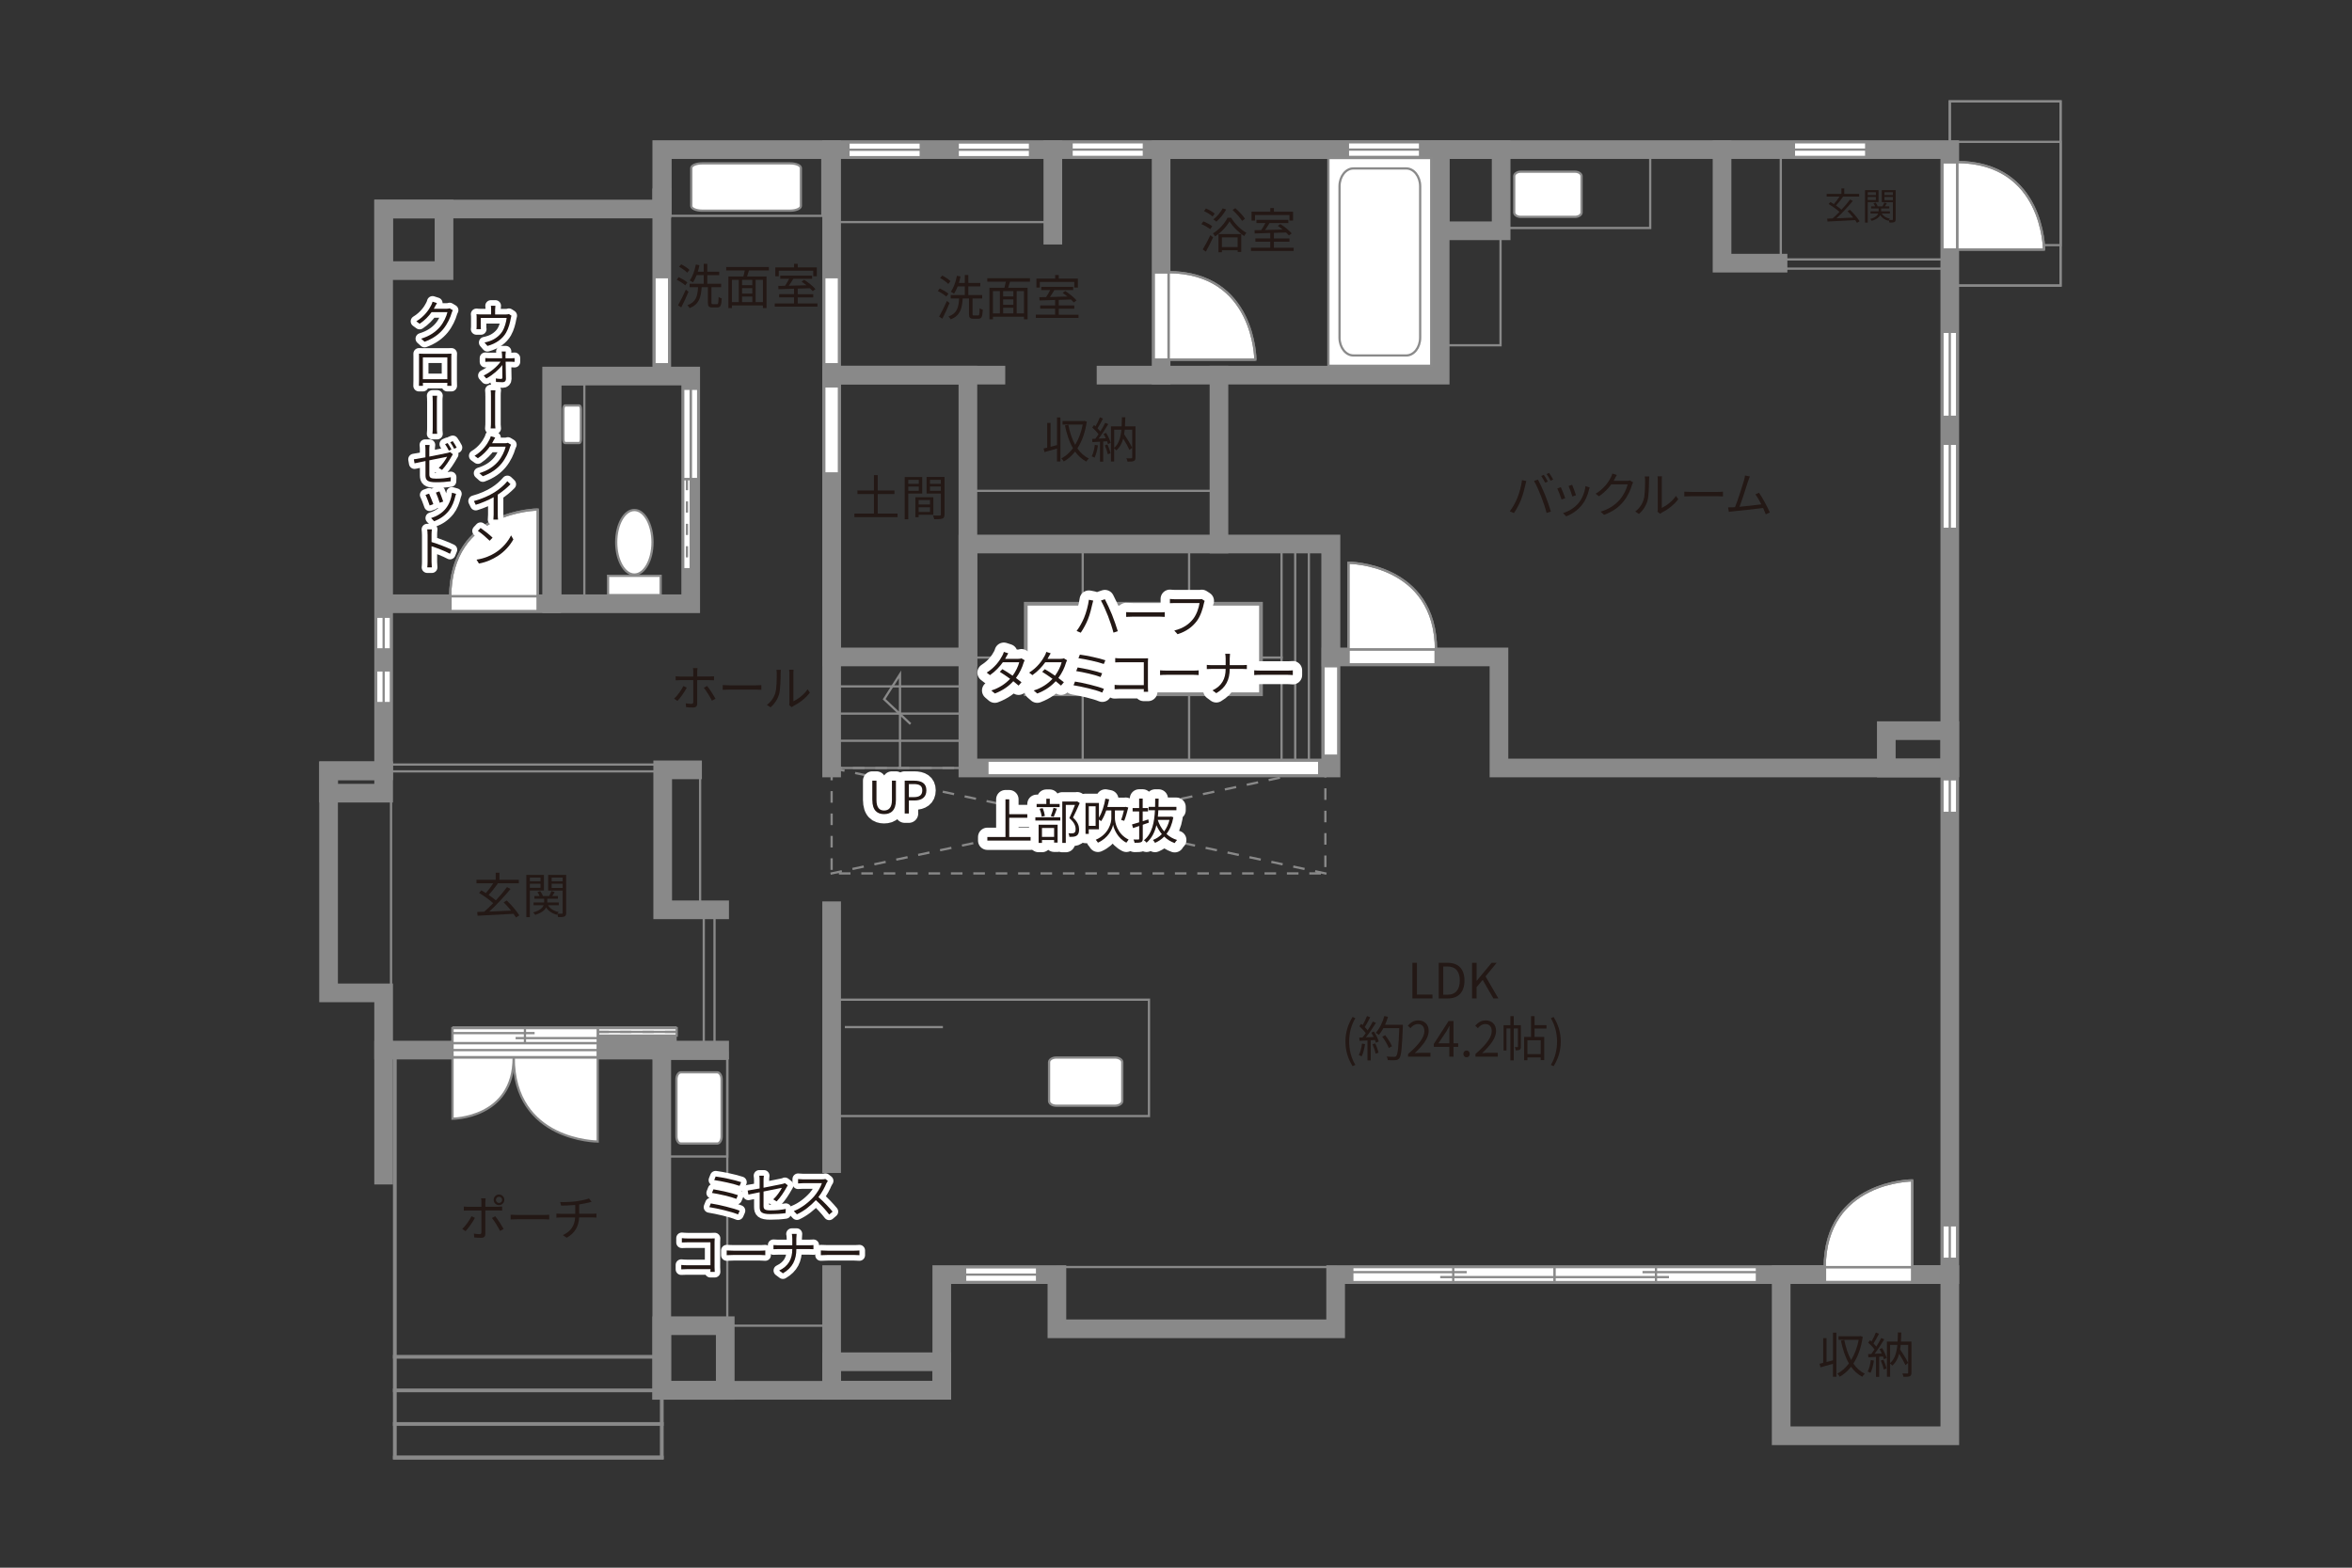 <?xml version="1.0" encoding="UTF-8"?><svg xmlns="http://www.w3.org/2000/svg" viewBox="0 0 630 420"><rect x="0" y="0" width="630" height="420" fill="#333333" stroke="none"/><defs><style>.cls-1{stroke-dasharray:3 3;}.cls-1,.cls-2,.cls-3,.cls-4,.cls-5,.cls-6,.cls-7,.cls-8,.cls-9,.cls-10,.cls-11,.cls-12{fill:none;}.cls-1,.cls-3,.cls-4,.cls-5,.cls-13,.cls-6,.cls-7,.cls-14,.cls-8,.cls-9,.cls-15,.cls-12{stroke:#898989;}.cls-1,.cls-3,.cls-4,.cls-5,.cls-7,.cls-14,.cls-15,.cls-12{stroke-width:.6px;}.cls-2,.cls-16{stroke:#8a8a8a;stroke-width:.6px;}.cls-3{opacity:0;}.cls-4{stroke-miterlimit:10;}.cls-5,.cls-6,.cls-7,.cls-9,.cls-15{stroke-linecap:square;}.cls-17{fill:#231815;}.cls-13,.cls-14,.cls-16,.cls-15{fill:#fff;}.cls-6{stroke-width:1px;}.cls-7{stroke-dasharray:2.5 3.5;}.cls-8,.cls-9,.cls-11{stroke-width:5px;}.cls-10{stroke-width:3px;}.cls-10,.cls-11{stroke:#fff;stroke-linejoin:round;}</style></defs><g id="_罫線"><rect class="cls-5" x="462.38" y="40.08" width="14.62" height="31.15"/><rect class="cls-5" x="476.26" y="69.5" width="46" height="2.47"/><rect class="cls-5" x="522.26" y="27.17" width="29.67" height="49.33"/><rect class="cls-5" x="522.26" y="27.17" width="29.67" height="49.33"/><rect class="cls-5" x="522.26" y="38" width="29.67" height="27.67"/><rect class="cls-5" x="222.76" y="267.83" width="85" height="31.17"/><line class="cls-5" x1="259.26" y1="205.75" x2="222.76" y2="205.75"/><line class="cls-5" x1="259.26" y1="198.46" x2="222.76" y2="198.46"/><line class="cls-5" x1="259.26" y1="191.18" x2="222.76" y2="191.18"/><line class="cls-5" x1="259.26" y1="183.89" x2="222.76" y2="183.89"/><line class="cls-5" x1="104.74" y1="214.67" x2="104.74" y2="267.67"/><rect class="cls-5" x="222.76" y="40.08" width="59.25" height="19.42"/><rect class="cls-5" x="177.93" y="207.54" width="9.6" height="35"/><line class="cls-5" x1="283.26" y1="339.45" x2="357.76" y2="339.45"/><rect class="cls-5" x="402.85" y="40.08" width="39.17" height="21"/><rect class="cls-5" x="385.76" y="62.5" width="16.17" height="30"/><line class="cls-5" x1="226.6" y1="275.17" x2="252.26" y2="275.17"/><rect class="cls-7" x="222.76" y="205.75" width="132.25" height="28.25"/><line class="cls-7" x1="222.76" y1="234" x2="355.01" y2="205.75"/><line class="cls-7" x1="355.01" y1="234" x2="222.76" y2="205.75"/><rect class="cls-5" x="177.26" y="282" width="17.55" height="72.5"/><rect class="cls-5" x="103.93" y="204.83" width="73.58" height="1.83"/><rect class="cls-5" x="188.51" y="244.75" width="2.88" height="36"/><rect class="cls-5" x="259.26" y="131.5" width="67.25" height="14.25"/><rect class="cls-5" x="194.26" y="355.17" width="28.5" height="17.32"/><line class="cls-5" x1="343.27" y1="147.17" x2="343.27" y2="204.83"/><line class="cls-5" x1="318.51" y1="147.17" x2="318.51" y2="204.83"/><line class="cls-5" x1="290.01" y1="147.17" x2="290.01" y2="204.83"/><line class="cls-5" x1="346.93" y1="147.17" x2="346.93" y2="204.83"/><line class="cls-5" x1="350.59" y1="147.17" x2="350.59" y2="204.83"/><line class="cls-5" x1="354.26" y1="147.17" x2="354.26" y2="204.83"/><line class="cls-5" x1="343.27" y1="176.17" x2="261.43" y2="176.17"/><polyline class="cls-12" points="241.07 205.61 241.07 180.67 236.83 187.32 243.89 193.97"/></g><g id="_外壁"><rect class="cls-13" x="274.76" y="161.75" width="63" height="24.25"/><rect class="cls-9" x="477.1" y="341.48" width="45.17" height="43.18"/><rect class="cls-9" x="311.01" y="40.08" width="74.75" height="60.42"/><line class="cls-9" x1="311.01" y1="100.5" x2="296.26" y2="100.5"/><line class="cls-9" x1="266.76" y1="100.5" x2="224.89" y2="100.5"/><line class="cls-9" x1="222.76" y1="40.08" x2="222.76" y2="205.75"/><rect class="cls-9" x="222.76" y="100.5" width="36.5" height="75.5"/><rect class="cls-9" x="259.26" y="145.75" width="97.25" height="60"/><line class="cls-9" x1="326.51" y1="145.75" x2="326.51" y2="100.5"/><rect class="cls-9" x="147.76" y="100.75" width="37.25" height="61"/><line class="cls-9" x1="177.26" y1="281.33" x2="192.76" y2="281.33"/><polyline class="cls-9" points="192.76 243.75 177.51 243.75 177.51 206.25 185.51 206.25"/><polygon class="cls-9" points="522.26 40.08 177.26 40.08 177.26 56 102.76 56 102.76 206.5 88.01 206.5 88.01 266 102.76 266 102.76 281.33 177.26 281.33 177.26 372.48 252.26 372.48 252.26 341.48 283.1 341.48 283.1 356 357.76 356 357.76 341.48 522.26 341.48 522.26 40.08"/><rect class="cls-9" x="88.01" y="206.5" width="14.75" height="6"/><line class="cls-9" x1="177.26" y1="53" x2="177.26" y2="99.83"/><rect class="cls-9" x="102.76" y="56" width="16.17" height="16.5"/><polyline class="cls-9" points="356.51 176 401.51 176 401.51 205.75 521.26 205.75"/><rect class="cls-9" x="505.26" y="195.75" width="17" height="10"/><rect class="cls-9" x="385.76" y="40.08" width="16.33" height="21.75"/><polyline class="cls-9" points="461.26 40.08 461.26 70.5 476.26 70.5"/><line class="cls-9" x1="222.76" y1="341.48" x2="222.76" y2="372.48"/><line class="cls-9" x1="222.76" y1="311.75" x2="222.76" y2="244"/><line class="cls-9" x1="282.01" y1="63" x2="282.01" y2="40.08"/><rect class="cls-9" x="177.26" y="355.17" width="17" height="17.32"/><rect class="cls-9" x="222.76" y="364.83" width="29.5" height="7.65"/><line class="cls-9" x1="147.76" y1="161.75" x2="103.76" y2="161.75"/><line class="cls-8" x1="181.26" y1="277.45" x2="121.21" y2="277.45"/><rect class="cls-6" x="105.76" y="281.33" width="71.5" height="109.17"/><line class="cls-6" x1="105.76" y1="390.5" x2="177.26" y2="390.5"/><line class="cls-6" x1="105.76" y1="381.5" x2="177.26" y2="381.5"/><line class="cls-6" x1="105.76" y1="372.5" x2="177.26" y2="372.5"/><line class="cls-6" x1="105.76" y1="363.5" x2="177.26" y2="363.5"/><line class="cls-9" x1="102.76" y1="281.33" x2="102.76" y2="314.83"/></g><g id="_パーツ"><path class="cls-14" d="M144.05,136.51v23.46h-23.46c0-23.42,23.46-23.46,23.46-23.46"/><path class="cls-5" d="M144.05,136.51v23.46h-23.46c0-23.42,23.46-23.46,23.46-23.46Z"/><rect class="cls-14" x="120.67" y="159.75" width="23.38" height="4"/><rect class="cls-5" x="120.67" y="159.75" width="23.38" height="4"/><polyline class="cls-3" points="132.84 161.75 120.67 161.75 143.86 161.75"/><path class="cls-14" d="M361.18,150.76v23.46h23.46c0-23.42-23.46-23.46-23.46-23.46"/><path class="cls-5" d="M361.18,150.76v23.46h23.46c0-23.42-23.46-23.46-23.46-23.46Z"/><rect class="cls-14" x="361.18" y="174" width="23.38" height="4"/><rect class="cls-5" x="361.18" y="174" width="23.38" height="4"/><polyline class="cls-3" points="372.4 176 384.56 176 361.38 176"/><rect class="cls-14" x="264.43" y="203.75" width="88.93" height="4"/><rect class="cls-5" x="264.43" y="203.75" width="88.93" height="4"/><polyline class="cls-3" points="307.08 205.75 353.36 205.75 265.17 205.75"/><rect class="cls-14" x="354.51" y="178.45" width="4" height="24.05"/><rect class="cls-5" x="354.51" y="178.45" width="4" height="24.05"/><polyline class="cls-3" points="356.51 189.99 356.51 202.5 356.51 178.65"/><path class="cls-14" d="M547.51,66.86h-23.46v-23.46c23.42,0,23.46,23.46,23.46,23.46"/><path class="cls-5" d="M547.51,66.86h-23.46v-23.46c23.42,0,23.46,23.46,23.46,23.46Z"/><rect class="cls-14" x="520.26" y="43.47" width="4" height="23.38"/><rect class="cls-5" x="520.26" y="43.47" width="4" height="23.38"/><polyline class="cls-3" points="522.26 55.64 522.26 43.47 522.26 66.66"/><path class="cls-14" d="M512.22,316.24v23.46h-23.46c0-23.42,23.46-23.46,23.46-23.46"/><path class="cls-5" d="M512.22,316.24v23.46h-23.46c0-23.42,23.46-23.46,23.46-23.46Z"/><rect class="cls-14" x="488.84" y="339.48" width="23.38" height="4"/><rect class="cls-5" x="488.84" y="339.48" width="23.38" height="4"/><polyline class="cls-3" points="501.01 341.48 488.84 341.48 512.03 341.48"/><path class="cls-14" d="M336.26,96.36h-23.46v-23.46c23.42,0,23.46,23.46,23.46,23.46"/><path class="cls-5" d="M336.26,96.36h-23.46v-23.46c23.42,0,23.46,23.46,23.46,23.46Z"/><rect class="cls-14" x="309.01" y="72.97" width="4" height="23.38"/><rect class="cls-5" x="309.01" y="72.97" width="4" height="23.38"/><polyline class="cls-3" points="311.01 85.14 311.01 72.97 311.01 96.16"/><rect class="cls-14" x="220.76" y="74.22" width="4" height="23.38"/><rect class="cls-5" x="220.76" y="74.22" width="4" height="23.38"/><polyline class="cls-3" points="222.76 86.39 222.76 74.22 222.76 97.41"/><rect class="cls-14" x="220.76" y="103.5" width="4" height="23.38"/><rect class="cls-5" x="220.76" y="103.5" width="4" height="23.38"/><polyline class="cls-3" points="222.76 115.67 222.76 103.5 222.76 126.69"/><rect class="cls-14" x="175.26" y="74.22" width="4" height="23.38"/><rect class="cls-5" x="175.26" y="74.22" width="4" height="23.38"/><polyline class="cls-3" points="177.26 86.39 177.26 74.22 177.26 97.41"/><polygon class="cls-15" points="121.21 279.45 121.21 283.22 160.09 283.22 160.09 279.45 121.21 279.45 121.21 279.45"/><line class="cls-12" x1="160.1" y1="281.33" x2="121.22" y2="281.33"/><path class="cls-15" d="M160.1,305.83v-22.5h-22.5c0,22.47,22.5,22.5,22.5,22.5Z"/><path class="cls-15" d="M121.21,299.71v-16.38h16.38c0,16.36-16.38,16.38-16.38,16.38Z"/><rect class="cls-14" x="520.26" y="88.89" width="4" height="22.78"/><rect class="cls-5" x="520.26" y="88.89" width="4" height="22.78"/><polyline class="cls-5" points="522.26 100.75 522.26 88.89 522.26 111.48"/><rect class="cls-14" x="520.26" y="118.89" width="4" height="22.78"/><rect class="cls-5" x="520.26" y="118.89" width="4" height="22.78"/><polyline class="cls-5" points="522.26 130.75 522.26 118.89 522.26 141.48"/><rect class="cls-14" x="520.26" y="208.73" width="4" height="9.04"/><rect class="cls-5" x="520.26" y="208.73" width="4" height="9.04"/><polyline class="cls-5" points="522.26 213.43 522.26 208.73 522.26 217.69"/><rect class="cls-14" x="520.26" y="328.23" width="4" height="9.04"/><rect class="cls-5" x="520.26" y="328.23" width="4" height="9.04"/><polyline class="cls-5" points="522.26 332.93 522.26 328.23 522.26 337.19"/><rect class="cls-14" x="258.51" y="339.48" width="19.33" height="4"/><rect class="cls-5" x="258.51" y="339.48" width="19.33" height="4"/><polyline class="cls-5" points="268.57 341.48 258.51 341.48 277.68 341.48"/><rect class="cls-14" x="100.76" y="179.57" width="4" height="8.84"/><rect class="cls-5" x="100.76" y="179.57" width="4" height="8.84"/><polyline class="cls-5" points="102.76 184.17 102.76 179.57 102.76 188.34"/><rect class="cls-14" x="100.76" y="165.19" width="4" height="8.84"/><rect class="cls-5" x="100.76" y="165.19" width="4" height="8.84"/><polyline class="cls-5" points="102.76 169.79 102.76 165.19 102.76 173.96"/><rect class="cls-14" x="287.01" y="38.08" width="19.42" height="4"/><rect class="cls-5" x="287.01" y="38.08" width="19.42" height="4"/><polyline class="cls-5" points="297.12 40.08 287.01 40.08 306.27 40.08"/><rect class="cls-14" x="361.01" y="38.08" width="19.42" height="4"/><rect class="cls-5" x="361.01" y="38.08" width="19.42" height="4"/><polyline class="cls-5" points="371.12 40.08 361.01 40.08 380.27 40.08"/><rect class="cls-14" x="480.51" y="38.08" width="19.42" height="4"/><rect class="cls-5" x="480.51" y="38.08" width="19.42" height="4"/><polyline class="cls-5" points="490.62 40.08 480.51 40.08 499.77 40.08"/><rect class="cls-14" x="256.51" y="38.12" width="19.42" height="4"/><rect class="cls-5" x="256.51" y="38.12" width="19.42" height="4"/><polyline class="cls-5" points="266.62 40.12 256.51 40.12 275.77 40.12"/><rect class="cls-14" x="227.26" y="38.12" width="19.42" height="4"/><rect class="cls-5" x="227.26" y="38.12" width="19.42" height="4"/><polyline class="cls-5" points="237.37 40.12 227.26 40.12 246.52 40.12"/><polygon class="cls-15" points="362.23 343.48 362.23 339.48 416.41 339.48 416.41 343.48 362.23 343.48 362.23 343.48"/><line class="cls-12" x1="389.26" y1="339.48" x2="389.26" y2="343.48"/><line class="cls-12" x1="362.23" y1="340.82" x2="392.87" y2="340.82"/><line class="cls-12" x1="385.77" y1="342.15" x2="416.41" y2="342.15"/><polygon class="cls-15" points="470.6 343.48 470.6 339.48 416.41 339.48 416.41 343.48 470.6 343.48 470.6 343.48"/><line class="cls-12" x1="443.57" y1="339.48" x2="443.57" y2="343.48"/><line class="cls-12" x1="470.6" y1="340.82" x2="439.96" y2="340.82"/><line class="cls-12" x1="447.05" y1="342.15" x2="416.41" y2="342.15"/><rect class="cls-15" x="183.01" y="128.33" width="2" height="24.16"/><polygon class="cls-15" points="187.01 104.17 183.01 104.17 183.01 128.33 187.01 128.33 187.01 104.17 187.01 104.17"/><line class="cls-12" x1="185.01" y1="128.33" x2="185.01" y2="104.17"/><line class="cls-12" x1="185.01" y1="128.33" x2="185.01" y2="104.17"/><line class="cls-1" x1="184.01" y1="128.33" x2="184.01" y2="152.48"/><rect class="cls-15" x="160.11" y="275.45" width="21.15" height="2"/><polygon class="cls-15" points="121.21 279.45 121.21 275.45 160.11 275.45 160.11 279.45 121.21 279.45 121.21 279.45"/><line class="cls-12" x1="160.11" y1="277.45" x2="121.21" y2="277.45"/><line class="cls-12" x1="160.11" y1="277.45" x2="121.21" y2="277.45"/><line class="cls-12" x1="121.21" y1="276.45" x2="181.26" y2="276.45"/><line class="cls-1" x1="160.11" y1="276.45" x2="181.26" y2="276.45"/><polygon class="cls-15" points="121.21 279.45 121.21 275.45 160.1 275.45 160.1 279.45 121.21 279.45 121.21 279.45"/><line class="cls-12" x1="140.61" y1="275.45" x2="140.61" y2="279.45"/><line class="cls-12" x1="121.21" y1="276.78" x2="143.2" y2="276.78"/><line class="cls-12" x1="138.11" y1="278.12" x2="160.1" y2="278.12"/><rect class="cls-4" x="179.6" y="42.12" width="40.67" height="15.71"/><rect class="cls-4" x="150.08" y="102.92" width="6.44" height="56.75"/><rect class="cls-4" x="179.1" y="283.67" width="15.71" height="26.17"/></g><g id="_文字"><path class="cls-17" d="M138.2,245.79c-.17-.29-.38-.62-.64-.97-3.5.19-7.19.38-9.63.51l-.1-1.01c.56-.01,1.2-.04,1.88-.07.74-.65,1.57-1.44,2.39-2.29-.96-.87-2.52-1.98-3.77-2.74l.6-.69c.38.22.79.47,1.21.73.68-.75,1.44-1.77,1.98-2.61h-4.49v-.95h5.15v-1.89h.99v1.89h5.2v.95h-5.79l.16.07c-.73,1.03-1.66,2.21-2.47,3.04.73.49,1.43,1,1.94,1.46,1.12-1.2,2.18-2.46,2.99-3.56l.95.49c-1.62,2-3.83,4.36-5.71,6.07,1.79-.08,3.85-.17,5.86-.26-.62-.78-1.34-1.57-2-2.22l.83-.49c1.3,1.22,2.7,2.89,3.37,3.99l-.9.57Z"/><path class="cls-17" d="M141.93,238.57v7.14h-.95v-11.32h4.71v4.19h-3.76ZM141.93,235.11v1h2.85v-1h-2.85ZM144.78,237.85v-1.08h-2.85v1.08h2.85ZM151.66,244.55c0,.52-.1.81-.46.98-.32.16-.88.17-1.7.17-.03-.23-.14-.61-.26-.86-.05.08-.1.16-.13.22-1.27-.34-2.22-1.01-2.82-1.95-.38.73-1.2,1.46-2.92,1.99-.12-.18-.38-.48-.57-.65,1.83-.51,2.55-1.25,2.81-1.92h-2.69v-.74h2.83v-1.01h-2.61v-.73h1.39c-.13-.34-.35-.75-.58-1.05l.75-.25c.31.4.61.94.7,1.3h1.69c.22-.4.49-.94.62-1.33l.87.29c-.22.35-.46.73-.66,1.04h1.53v.73h-2.85v1.01h3.07v.74h-2.86c.55.92,1.52,1.56,2.85,1.82-.12.1-.26.27-.38.43.55.03,1.05.03,1.21.01.17,0,.22-.07.22-.25v-5.95h-3.88v-4.2h4.82v10.17ZM147.76,235.11v1h2.95v-1h-2.95ZM150.71,237.88v-1.11h-2.95v1.11h2.95Z"/><path class="cls-17" d="M253.48,79.47c-.48-.47-1.47-1.1-2.28-1.51l.53-.69c.79.38,1.81.96,2.31,1.42l-.57.78ZM254.35,81.18c-.55,1.37-1.3,2.99-1.94,4.21l-.86-.58c.6-1.03,1.46-2.73,2.09-4.19l.7.56ZM254,76.07c-.46-.49-1.4-1.16-2.18-1.59l.57-.65c.78.39,1.74,1.01,2.21,1.5l-.6.74ZM261.98,84.52c.33,0,.39-.27.43-1.95.21.17.58.34.84.4-.09,1.91-.31,2.42-1.18,2.42h-1.31c-.96,0-1.21-.29-1.21-1.29v-4.13h-1.68c-.18,2.77-.69,4.58-3.22,5.6-.1-.23-.38-.6-.6-.77,2.33-.86,2.72-2.42,2.86-4.84h-2.26v-.92h3.78v-2.31h-1.9c-.3.74-.62,1.42-1,1.94-.2-.14-.61-.42-.85-.52.78-1.03,1.33-2.64,1.64-4.26l.96.18c-.12.6-.26,1.18-.44,1.74h1.59v-2.12h.95v2.12h3.2v.92h-3.2v2.31h3.71v.92h-2.59v4.12c0,.36.05.43.38.43h1.1Z"/><path class="cls-17" d="M270.55,75.47c-.16.55-.34,1.13-.51,1.62h5.21v8.46h-.97v-.69h-8.31v.69h-.94v-8.46h4.02c.14-.49.27-1.09.38-1.62h-4.98v-.92h11.43v.92h-5.33ZM265.97,83.97h1.85v-5.98h-1.85v5.98ZM271.44,77.99h-2.74v1.43h2.74v-1.43ZM271.44,80.21h-2.74v1.46h2.74v-1.46ZM268.7,83.97h2.74v-1.51h-2.74v1.51ZM274.28,77.99h-1.95v5.98h1.95v-5.98Z"/><path class="cls-17" d="M288.89,84.31v.87h-11.44v-.87h5.17v-1.62h-3.99v-.86h3.99v-1.46c-1.57.05-3.03.09-4.17.13l-.05-.88c.53-.01,1.14-.01,1.81-.03.38-.56.79-1.27,1.1-1.88h-2.39v-.86h8.54v.86h-5.04c-.36.61-.79,1.29-1.2,1.86,1.46-.04,3.09-.08,4.72-.13-.43-.35-.88-.69-1.3-.98l.69-.48c1.09.69,2.41,1.74,3.02,2.5l-.73.55c-.2-.23-.46-.51-.77-.79-1.08.04-2.18.08-3.25.1v1.5h4.16v.86h-4.16v1.62h5.29ZM278.53,77.04h-.92v-2.39h5.02v-.96h.97v.96h5.12v2.39h-.96v-1.5h-9.23v1.5Z"/><path class="cls-17" d="M183.55,76.45c-.48-.47-1.47-1.1-2.28-1.51l.53-.69c.79.38,1.81.96,2.31,1.42l-.57.78ZM184.42,78.15c-.55,1.37-1.3,2.99-1.94,4.21l-.86-.58c.6-1.03,1.46-2.73,2.09-4.19l.7.56ZM184.07,73.05c-.46-.49-1.4-1.16-2.18-1.59l.57-.65c.78.39,1.74,1.01,2.21,1.5l-.6.74ZM192.05,81.5c.33,0,.39-.27.43-1.95.21.17.58.34.84.4-.09,1.91-.31,2.42-1.18,2.42h-1.31c-.96,0-1.21-.29-1.21-1.29v-4.13h-1.68c-.18,2.77-.69,4.58-3.22,5.6-.1-.23-.38-.6-.6-.77,2.33-.86,2.72-2.42,2.86-4.84h-2.26v-.92h3.78v-2.31h-1.9c-.3.74-.62,1.42-1,1.94-.2-.14-.61-.42-.85-.52.78-1.03,1.33-2.64,1.64-4.26l.96.18c-.12.6-.26,1.18-.44,1.74h1.59v-2.12h.95v2.12h3.2v.92h-3.2v2.31h3.71v.92h-2.59v4.12c0,.36.05.43.38.43h1.1Z"/><path class="cls-17" d="M200.62,72.45c-.16.55-.34,1.13-.51,1.62h5.21v8.46h-.97v-.69h-8.31v.69h-.94v-8.46h4.02c.14-.49.27-1.09.38-1.62h-4.98v-.92h11.43v.92h-5.33ZM196.04,80.95h1.85v-5.98h-1.85v5.98ZM201.51,74.97h-2.74v1.43h2.74v-1.43ZM201.51,77.19h-2.74v1.46h2.74v-1.46ZM198.77,80.95h2.74v-1.51h-2.74v1.51ZM204.35,74.97h-1.95v5.98h1.95v-5.98Z"/><path class="cls-17" d="M218.96,81.29v.87h-11.44v-.87h5.17v-1.62h-3.99v-.86h3.99v-1.46c-1.57.05-3.03.09-4.17.13l-.05-.88c.53-.01,1.14-.01,1.81-.03.38-.56.79-1.27,1.1-1.88h-2.39v-.86h8.54v.86h-5.04c-.36.61-.79,1.29-1.2,1.86,1.46-.04,3.09-.08,4.72-.13-.43-.35-.88-.69-1.3-.98l.69-.48c1.09.69,2.41,1.74,3.02,2.5l-.73.55c-.2-.23-.46-.51-.77-.79-1.08.04-2.18.08-3.25.1v1.5h4.16v.86h-4.16v1.62h5.29ZM208.6,74.02h-.92v-2.39h5.02v-.96h.97v.96h5.12v2.39h-.96v-1.5h-9.23v1.5Z"/><path class="cls-17" d="M324.17,61.42c-.51-.44-1.52-1.03-2.37-1.38l.53-.73c.82.33,1.86.87,2.38,1.3l-.55.81ZM322.16,66.82c.58-.92,1.42-2.47,2.05-3.82l.73.58c-.57,1.27-1.31,2.7-1.95,3.84l-.83-.6ZM324.8,58.01c-.48-.46-1.48-1.08-2.3-1.46l.52-.7c.82.35,1.85.92,2.34,1.39l-.56.77ZM329.77,58.34c.98,1.62,2.6,3.22,4.08,4.03-.19.23-.43.6-.57.87-1.47-.92-3.07-2.51-3.94-3.94-.78,1.39-2.28,3.03-3.89,4.04-.1-.26-.35-.6-.55-.82,1.64-.96,3.18-2.7,3.91-4.19h.95ZM328.45,56.12c-.68,1.21-1.69,2.46-2.63,3.26-.18-.17-.57-.46-.82-.6.97-.73,1.91-1.85,2.51-2.95l.94.29ZM326.37,62.72h6.11v4.78h-.96v-.46h-4.22v.55h-.92v-4.88ZM327.29,63.6v2.6h4.22v-2.6h-4.22ZM332.7,59.18c-.49-.81-1.59-2.04-2.55-2.93l.74-.48c.98.86,2.09,2.04,2.6,2.85l-.79.56Z"/><path class="cls-17" d="M346.52,66.36v.87h-11.44v-.87h5.17v-1.62h-3.99v-.86h3.99v-1.46c-1.57.05-3.03.09-4.17.13l-.05-.88c.53-.01,1.14-.01,1.81-.03.38-.56.79-1.27,1.1-1.88h-2.39v-.86h8.54v.86h-5.04c-.36.61-.79,1.29-1.2,1.86,1.46-.04,3.09-.08,4.72-.13-.43-.35-.88-.69-1.3-.98l.69-.48c1.09.69,2.41,1.74,3.02,2.5l-.73.55c-.2-.23-.46-.51-.77-.79-1.08.04-2.18.08-3.25.1v1.5h4.16v.86h-4.16v1.62h5.29ZM336.16,59.1h-.92v-2.39h5.02v-.96h.97v.96h5.12v2.39h-.96v-1.5h-9.23v1.5Z"/><path class="cls-17" d="M283.12,111.84h.92v11.8h-.92v-3.46c-1.2.34-2.39.68-3.35.94l-.23-.96c.29-.06.61-.14.96-.23v-6.63h.9v6.4c.55-.14,1.13-.3,1.73-.46v-7.4ZM291.1,112.95c-.43,2.95-1.31,5.33-2.51,7.18.81,1.17,1.82,2.11,3.07,2.72-.22.17-.55.55-.7.81-1.2-.65-2.18-1.55-2.99-2.67-.88,1.13-1.91,2.02-3.03,2.65-.14-.23-.42-.64-.66-.81,1.14-.6,2.21-1.53,3.12-2.74-.99-1.69-1.66-3.77-2.15-6.11l.91-.17c.39,2.02.99,3.85,1.83,5.37.92-1.5,1.62-3.33,2.03-5.43h-5.41v-.95h5.68l.17-.05.64.21Z"/><path class="cls-17" d="M294.09,119.32c-.18,1.22-.49,2.47-.92,3.3-.16-.12-.55-.3-.75-.36.43-.79.7-1.95.84-3.09l.83.16ZM296.28,115.99c.53.83,1.05,1.95,1.22,2.65l-.73.33c-.05-.22-.13-.48-.23-.75l-1.03.06v5.41h-.86v-5.36c-.74.04-1.44.08-2.04.12l-.08-.86.86-.04c.27-.35.57-.77.86-1.2-.4-.57-1.08-1.3-1.68-1.83l.49-.64c.13.1.25.22.38.34.44-.73.9-1.7,1.17-2.42l.84.34c-.44.86-.99,1.88-1.47,2.61.29.29.55.59.75.85.51-.81.97-1.64,1.31-2.33l.82.36c-.74,1.23-1.73,2.76-2.59,3.87l1.92-.08c-.18-.4-.39-.82-.61-1.17l.68-.27ZM296.64,119.07c.35.74.7,1.73.83,2.37l-.74.25c-.13-.65-.46-1.62-.79-2.38l.7-.23ZM304.14,122.57c0,.51-.1.79-.43.94-.35.16-.9.17-1.7.17-.04-.25-.17-.66-.3-.9.6.03,1.16.01,1.34.01.17,0,.22-.05.22-.23v-7.44h-2c-.04.42-.09.82-.16,1.22.81,1.18,1.7,2.65,2.15,3.6l-.71.61c-.36-.81-1.03-1.99-1.69-3.04-.35,1.29-.92,2.37-1.86,3.16-.12-.17-.35-.42-.56-.56v3.54h-.86v-9.43h2.86c.05-.78.06-1.59.08-2.43h.91c-.01.85-.04,1.65-.09,2.43h2.81v8.35ZM298.44,119.99c1.26-1.09,1.74-2.82,1.94-4.88h-1.94v4.88Z"/><path class="cls-17" d="M240.42,137.6v.95h-11.57v-.95h5.24v-5.24h-4.42v-.95h4.42v-4.12h1.01v4.12h4.49v.95h-4.49v5.24h5.32Z"/><path class="cls-17" d="M243.29,132.23v6.89h-.96v-11.32h4.69v4.43h-3.73ZM243.29,128.55v1.08h2.81v-1.08h-2.81ZM246.1,131.49v-1.14h-2.81v1.14h2.81ZM246.06,137.91v.65h-.87v-5.36h4.82v4.71h-3.95ZM246.06,133.96v1.2h3.05v-1.2h-3.05ZM249.11,137.15v-1.26h-3.05v1.26h3.05ZM252.99,137.83c0,.61-.14.94-.57,1.1-.42.16-1.11.17-2.18.17-.04-.27-.2-.73-.34-.99.79.04,1.59.03,1.82.01.22,0,.3-.08.3-.31v-5.58h-3.83v-4.45h4.81v10.04ZM249.1,128.55v1.08h2.91v-1.08h-2.91ZM252.01,131.5v-1.16h-2.91v1.16h2.91Z"/><path class="cls-17" d="M291.67,160.68l1.16.23c-.09.29-.18.68-.25.95-.17.81-.62,2.73-1.17,4.07-.48,1.2-1.2,2.52-1.92,3.58l-1.11-.47c.82-1.08,1.56-2.46,2-3.54.57-1.35,1.1-3.33,1.29-4.82ZM294.9,160.89l1.05-.35c.51.95,1.34,2.74,1.9,4.12.52,1.27,1.21,3.28,1.56,4.45l-1.16.38c-.33-1.33-.94-3.09-1.47-4.47-.52-1.34-1.33-3.15-1.89-4.12Z"/><path class="cls-17" d="M303.47,164.06h7.12c.65,0,1.12-.04,1.4-.06v1.27c-.26-.01-.81-.06-1.39-.06h-7.14c-.71,0-1.4.03-1.81.06v-1.27c.39.03,1.08.06,1.81.06Z"/><path class="cls-17" d="M322.48,161.63c-.27,1.36-.91,3.46-1.94,4.8-1.18,1.52-2.73,2.73-5.12,3.48l-.88-.98c2.52-.64,3.98-1.74,5.07-3.13.92-1.18,1.52-2.99,1.7-4.24h-6.64c-.52,0-.96.03-1.3.04v-1.14c.36.04.87.08,1.3.08h6.53c.2,0,.44,0,.69-.06l.79.51c-.09.18-.14.4-.2.65Z"/><path class="cls-17" d="M269.5,176.04c-.08.16-.17.31-.27.47h3.52c.35,0,.64-.05.86-.13l.86.52c-.12.18-.23.49-.31.7-.34,1.2-1.04,2.72-2.03,4.04.55.4,1.07.81,1.48,1.14l-.77.9c-.39-.35-.88-.75-1.42-1.18-1.16,1.29-2.76,2.48-4.95,3.3l-.94-.81c2.2-.68,3.86-1.87,5.03-3.13-.94-.68-1.92-1.35-2.76-1.87l.7-.71c.86.49,1.83,1.12,2.74,1.75.84-1.13,1.51-2.54,1.77-3.6h-4.39c-.83,1.17-1.99,2.44-3.45,3.45l-.87-.68c2.24-1.39,3.56-3.34,4.17-4.52.13-.23.34-.69.42-1.03l1.18.38c-.22.34-.45.78-.58,1.01Z"/><path class="cls-17" d="M280.86,176.04c-.08.16-.17.31-.27.47h3.52c.35,0,.64-.05.86-.13l.86.52c-.12.18-.23.49-.31.7-.34,1.2-1.04,2.72-2.03,4.04.55.4,1.07.81,1.48,1.14l-.77.9c-.39-.35-.88-.75-1.42-1.18-1.16,1.29-2.76,2.48-4.95,3.3l-.94-.81c2.2-.68,3.86-1.87,5.03-3.13-.94-.68-1.92-1.35-2.76-1.87l.7-.71c.86.49,1.83,1.12,2.74,1.75.84-1.13,1.51-2.54,1.77-3.6h-4.39c-.83,1.17-1.99,2.44-3.44,3.45l-.87-.68c2.24-1.39,3.56-3.34,4.17-4.52.13-.23.34-.69.42-1.03l1.18.38c-.22.34-.46.78-.59,1.01Z"/><path class="cls-17" d="M295.69,184.55l-.44,1c-1.73-.75-5.59-1.63-7.7-1.96l.4-.99c2.18.34,5.96,1.23,7.74,1.95ZM295.22,180.38l-.42,1c-1.51-.6-4.68-1.31-6.53-1.59l.39-.98c1.78.3,4.93.96,6.55,1.56ZM296.08,176.89l-.42,1c-1.59-.57-4.99-1.31-6.79-1.55l.38-.96c1.69.21,5.19.94,6.83,1.51Z"/><path class="cls-17" d="M300.15,176.39h6.41c.31,0,.7-.01.96-.03-.01.3-.04.7-.04,1.01v6.71c0,.47.04,1.05.05,1.26h-1.17c.01-.14.01-.42.03-.73h-6.36c-.53,0-1.12.03-1.47.05v-1.18c.34.04.9.08,1.44.08h6.38v-6.14h-6.23c-.48,0-1.13.03-1.43.04v-1.16c.43.05,1,.08,1.42.08Z"/><path class="cls-17" d="M312.55,179.66h7.12c.65,0,1.12-.04,1.4-.07v1.27c-.26-.01-.81-.07-1.39-.07h-7.14c-.71,0-1.4.03-1.81.07v-1.27c.39.03,1.08.07,1.81.07Z"/><path class="cls-17" d="M328.18,175.16h1.29c-.04.26-.08.91-.08,1.3v1.74h3.46c.43,0,.92-.03,1.13-.05v1.1c-.21-.03-.74-.04-1.14-.04h-3.45c-.01,2.86-.98,4.97-3.6,6.5l-1.01-.75c2.46-1.16,3.52-3.08,3.52-5.75h-3.81c-.48,0-.96.01-1.24.04v-1.12c.27.03.75.07,1.21.07h3.84v-1.76c0-.39-.05-1.03-.12-1.29Z"/><path class="cls-17" d="M337.77,179.66h7.12c.65,0,1.12-.04,1.4-.07v1.27c-.26-.01-.81-.07-1.39-.07h-7.14c-.71,0-1.4.03-1.81.07v-1.27c.39.03,1.08.07,1.81.07Z"/><path class="cls-11" d="M291.67,160.68l1.16.23c-.09.29-.18.68-.25.95-.17.81-.62,2.73-1.17,4.07-.48,1.2-1.2,2.52-1.92,3.58l-1.11-.47c.82-1.08,1.56-2.46,2-3.54.57-1.35,1.1-3.33,1.29-4.82ZM294.9,160.89l1.05-.35c.51.95,1.34,2.74,1.9,4.12.52,1.27,1.21,3.28,1.56,4.45l-1.16.38c-.33-1.33-.94-3.09-1.47-4.47-.52-1.34-1.33-3.15-1.89-4.12Z"/><path class="cls-11" d="M303.47,164.06h7.12c.65,0,1.12-.04,1.4-.06v1.27c-.26-.01-.81-.06-1.39-.06h-7.14c-.71,0-1.4.03-1.81.06v-1.27c.39.03,1.08.06,1.81.06Z"/><path class="cls-11" d="M322.48,161.63c-.27,1.36-.91,3.46-1.94,4.8-1.18,1.52-2.73,2.73-5.12,3.48l-.88-.98c2.52-.64,3.98-1.74,5.07-3.13.92-1.18,1.52-2.99,1.7-4.24h-6.64c-.52,0-.96.03-1.3.04v-1.14c.36.04.87.08,1.3.08h6.53c.2,0,.44,0,.69-.06l.79.51c-.09.18-.14.4-.2.65Z"/><path class="cls-11" d="M269.5,176.04c-.08.16-.17.31-.27.47h3.52c.35,0,.64-.05.86-.13l.86.52c-.12.18-.23.49-.31.7-.34,1.2-1.04,2.72-2.03,4.04.55.4,1.07.81,1.48,1.14l-.77.9c-.39-.35-.88-.75-1.42-1.18-1.16,1.29-2.76,2.48-4.95,3.3l-.94-.81c2.2-.68,3.86-1.87,5.03-3.13-.94-.68-1.92-1.35-2.76-1.87l.7-.71c.86.49,1.83,1.12,2.74,1.75.84-1.13,1.51-2.54,1.77-3.6h-4.39c-.83,1.17-1.99,2.44-3.45,3.45l-.87-.68c2.24-1.39,3.56-3.34,4.17-4.52.13-.23.34-.69.42-1.03l1.18.38c-.22.34-.45.78-.58,1.01Z"/><path class="cls-11" d="M280.86,176.04c-.08.16-.17.31-.27.47h3.52c.35,0,.64-.05.86-.13l.86.52c-.12.18-.23.49-.31.7-.34,1.2-1.04,2.72-2.03,4.04.55.4,1.07.81,1.48,1.14l-.77.9c-.39-.35-.88-.75-1.42-1.18-1.16,1.29-2.76,2.48-4.95,3.3l-.94-.81c2.2-.68,3.86-1.87,5.03-3.13-.94-.68-1.92-1.35-2.76-1.87l.7-.71c.86.49,1.83,1.12,2.74,1.75.84-1.13,1.51-2.54,1.77-3.6h-4.39c-.83,1.17-1.99,2.44-3.44,3.45l-.87-.68c2.24-1.39,3.56-3.34,4.17-4.52.13-.23.34-.69.42-1.03l1.18.38c-.22.34-.46.78-.59,1.01Z"/><path class="cls-11" d="M295.69,184.55l-.44,1c-1.73-.75-5.59-1.63-7.7-1.96l.4-.99c2.18.34,5.96,1.23,7.74,1.95ZM295.22,180.38l-.42,1c-1.51-.6-4.68-1.31-6.53-1.59l.39-.98c1.78.3,4.93.96,6.55,1.56ZM296.08,176.89l-.42,1c-1.59-.57-4.99-1.31-6.79-1.55l.38-.96c1.69.21,5.19.94,6.83,1.51Z"/><path class="cls-11" d="M300.15,176.39h6.41c.31,0,.7-.01.96-.03-.01.3-.04.7-.04,1.01v6.71c0,.47.04,1.05.05,1.26h-1.17c.01-.14.01-.42.03-.73h-6.36c-.53,0-1.12.03-1.47.05v-1.18c.34.04.9.08,1.44.08h6.38v-6.14h-6.23c-.48,0-1.13.03-1.43.04v-1.16c.43.05,1,.08,1.42.08Z"/><path class="cls-11" d="M312.55,179.66h7.12c.65,0,1.12-.04,1.4-.07v1.27c-.26-.01-.81-.07-1.39-.07h-7.14c-.71,0-1.4.03-1.81.07v-1.27c.39.03,1.08.07,1.81.07Z"/><path class="cls-11" d="M328.18,175.16h1.29c-.04.26-.08.91-.08,1.3v1.74h3.46c.43,0,.92-.03,1.13-.05v1.1c-.21-.03-.74-.04-1.14-.04h-3.45c-.01,2.86-.98,4.97-3.6,6.5l-1.01-.75c2.46-1.16,3.52-3.08,3.52-5.75h-3.81c-.48,0-.96.01-1.24.04v-1.12c.27.03.75.07,1.21.07h3.84v-1.76c0-.39-.05-1.03-.12-1.29Z"/><path class="cls-11" d="M337.77,179.66h7.12c.65,0,1.12-.04,1.4-.07v1.27c-.26-.01-.81-.07-1.39-.07h-7.14c-.71,0-1.4.03-1.81.07v-1.27c.39.03,1.08.07,1.81.07Z"/><path class="cls-17" d="M291.67,160.68l1.16.23c-.09.29-.18.68-.25.95-.17.81-.62,2.73-1.17,4.07-.48,1.2-1.2,2.52-1.92,3.58l-1.11-.47c.82-1.08,1.56-2.46,2-3.54.57-1.35,1.1-3.33,1.29-4.82ZM294.9,160.89l1.05-.35c.51.95,1.34,2.74,1.9,4.12.52,1.27,1.21,3.28,1.56,4.45l-1.16.38c-.33-1.33-.94-3.09-1.47-4.47-.52-1.34-1.33-3.15-1.89-4.12Z"/><path class="cls-17" d="M303.47,164.06h7.12c.65,0,1.12-.04,1.4-.06v1.27c-.26-.01-.81-.06-1.39-.06h-7.14c-.71,0-1.4.03-1.81.06v-1.27c.39.03,1.08.06,1.81.06Z"/><path class="cls-17" d="M322.48,161.63c-.27,1.36-.91,3.46-1.94,4.8-1.18,1.52-2.73,2.73-5.12,3.48l-.88-.98c2.52-.64,3.98-1.74,5.07-3.13.92-1.18,1.52-2.99,1.7-4.24h-6.64c-.52,0-.96.03-1.3.04v-1.14c.36.04.87.08,1.3.08h6.53c.2,0,.44,0,.69-.06l.79.51c-.09.18-.14.4-.2.65Z"/><path class="cls-17" d="M269.5,176.04c-.08.16-.17.31-.27.47h3.52c.35,0,.64-.05.86-.13l.86.52c-.12.18-.23.49-.31.7-.34,1.2-1.04,2.72-2.03,4.04.55.4,1.07.81,1.48,1.14l-.77.9c-.39-.35-.88-.75-1.42-1.18-1.16,1.29-2.76,2.48-4.95,3.3l-.94-.81c2.2-.68,3.86-1.87,5.03-3.13-.94-.68-1.92-1.35-2.76-1.87l.7-.71c.86.49,1.83,1.12,2.74,1.75.84-1.13,1.51-2.54,1.77-3.6h-4.39c-.83,1.17-1.99,2.44-3.45,3.45l-.87-.68c2.24-1.39,3.56-3.34,4.17-4.52.13-.23.34-.69.42-1.03l1.18.38c-.22.34-.45.78-.58,1.01Z"/><path class="cls-17" d="M280.86,176.04c-.08.16-.17.31-.27.47h3.52c.35,0,.64-.05.86-.13l.86.52c-.12.18-.23.49-.31.7-.34,1.2-1.04,2.72-2.03,4.04.55.4,1.07.81,1.48,1.14l-.77.9c-.39-.35-.88-.75-1.42-1.18-1.16,1.29-2.76,2.48-4.95,3.3l-.94-.81c2.2-.68,3.86-1.87,5.03-3.13-.94-.68-1.92-1.35-2.76-1.87l.7-.71c.86.49,1.83,1.12,2.74,1.75.84-1.13,1.51-2.54,1.77-3.6h-4.39c-.83,1.17-1.99,2.44-3.44,3.45l-.87-.68c2.24-1.39,3.56-3.34,4.17-4.52.13-.23.34-.69.42-1.03l1.18.38c-.22.34-.46.78-.59,1.01Z"/><path class="cls-17" d="M295.69,184.55l-.44,1c-1.73-.75-5.59-1.63-7.7-1.96l.4-.99c2.18.34,5.96,1.23,7.74,1.95ZM295.22,180.38l-.42,1c-1.51-.6-4.68-1.31-6.53-1.59l.39-.98c1.78.3,4.93.96,6.55,1.56ZM296.08,176.89l-.42,1c-1.59-.57-4.99-1.31-6.79-1.55l.38-.96c1.69.21,5.19.94,6.83,1.51Z"/><path class="cls-17" d="M300.15,176.39h6.41c.31,0,.7-.01.96-.03-.01.3-.04.7-.04,1.01v6.71c0,.47.04,1.05.05,1.26h-1.17c.01-.14.01-.42.03-.73h-6.36c-.53,0-1.12.03-1.47.05v-1.18c.34.04.9.08,1.44.08h6.38v-6.14h-6.23c-.48,0-1.13.03-1.43.04v-1.16c.43.05,1,.08,1.42.08Z"/><path class="cls-17" d="M312.55,179.66h7.12c.65,0,1.12-.04,1.4-.07v1.27c-.26-.01-.81-.07-1.39-.07h-7.14c-.71,0-1.4.03-1.81.07v-1.27c.39.03,1.08.07,1.81.07Z"/><path class="cls-17" d="M328.18,175.16h1.29c-.04.26-.08.91-.08,1.3v1.74h3.46c.43,0,.92-.03,1.13-.05v1.1c-.21-.03-.74-.04-1.14-.04h-3.45c-.01,2.86-.98,4.97-3.6,6.5l-1.01-.75c2.46-1.16,3.52-3.08,3.52-5.75h-3.81c-.48,0-.96.01-1.24.04v-1.12c.27.03.75.07,1.21.07h3.84v-1.76c0-.39-.05-1.03-.12-1.29Z"/><path class="cls-17" d="M337.77,179.66h7.12c.65,0,1.12-.04,1.4-.07v1.27c-.26-.01-.81-.07-1.39-.07h-7.14c-.71,0-1.4.03-1.81.07v-1.27c.39.03,1.08.07,1.81.07Z"/><path class="cls-17" d="M132.62,82.88v1.37h2.83c.46,0,.7-.05.86-.12l.68.44c-.06.18-.14.52-.18.75-.17,1-.55,2.59-1.25,3.8-.94,1.65-2.68,2.94-4.99,3.56l-.79-.92c.42-.08.91-.21,1.3-.35,1.27-.4,2.65-1.35,3.43-2.56.68-1.07,1.08-2.59,1.2-3.67h-6.94v2.25c0,.22.01.56.05.75h-1.2c.04-.22.05-.57.05-.81v-2.22c0-.27,0-.69-.05-.98.36.04.74.07,1.2.07h2.73v-1.37c0-.26-.01-.56-.06-.95h1.21c-.05.39-.07.69-.07.95Z"/><path class="cls-17" d="M135.39,95.04c0,.23.01.56.03.95h1.56c.26,0,.68-.03.86-.05v1.01c-.22-.01-.58-.04-.83-.04h-1.57c.03,1.5.06,3.41.08,4.62,0,.55-.33.87-.88.87-.6,0-1.27-.03-1.78-.07l-.06-.94c.53.08,1,.13,1.42.13.23,0,.35-.14.35-.39,0-.78-.01-2.11-.04-3.34-.86,1.2-2.56,2.7-4.26,3.61l-.71-.79c1.86-.9,3.64-2.43,4.52-3.71h-3.13c-.34,0-.66.01-.96.04v-1.01c.29.04.64.05.95.05h3.56c0-.39-.01-.71-.03-.95-.01-.25-.04-.58-.09-.86h1.09c-.04.27-.05.57-.05.86Z"/><path class="cls-17" d="M131.5,106.01c0-.36,0-1.01-.06-1.44h1.26c-.08.43-.08,1.08-.08,1.43v6.99c-.01.39-.01,1.2.08,1.78h-1.27c.08-.58.08-1.33.08-1.78v-6.98Z"/><path class="cls-17" d="M132.1,118.22c-.09.17-.18.35-.3.53h3.42c.34,0,.62-.04.82-.12l.85.51c-.1.17-.22.47-.29.68-.35,1.26-1.12,2.96-2.24,4.34-1.16,1.4-2.67,2.56-5.03,3.43l-.92-.83c2.31-.69,3.89-1.82,5.04-3.16.98-1.16,1.74-2.79,2-3.94h-4.24c-.77,1.07-1.82,2.2-3.2,3.11l-.9-.65c2.17-1.3,3.42-3.15,3.96-4.26.13-.22.33-.69.4-1l1.18.38c-.21.34-.44.75-.57.99Z"/><path class="cls-17" d="M132.44,131.9c1.33-.83,2.59-1.92,3.46-2.98l.84.81c-.96.99-2.13,1.95-3.41,2.79v5.33c0,.48.03,1.11.08,1.35h-1.25c.03-.25.07-.87.07-1.35v-4.65c-1.33.75-3.06,1.51-4.8,2.04l-.49-1c2.17-.58,4.11-1.47,5.5-2.34Z"/><path class="cls-17" d="M132.69,148.07c1.95-1.22,3.47-3.09,4.2-4.64l.62,1.08c-.87,1.57-2.34,3.29-4.25,4.49-1.26.79-2.85,1.59-4.97,1.98l-.65-1.04c2.2-.34,3.83-1.1,5.04-1.86ZM131.94,144.05l-.78.82c-.65-.65-2.21-2.02-3.16-2.64l.73-.78c.88.6,2.52,1.9,3.21,2.6Z"/><path class="cls-17" d="M116.5,82.19c-.09.17-.18.35-.3.53h3.42c.34,0,.62-.04.82-.12l.85.51c-.1.17-.22.47-.29.68-.35,1.26-1.12,2.96-2.24,4.34-1.16,1.4-2.67,2.56-5.03,3.43l-.92-.83c2.31-.69,3.89-1.82,5.04-3.16.98-1.16,1.74-2.79,2-3.94h-4.24c-.77,1.07-1.82,2.2-3.2,3.11l-.9-.65c2.17-1.3,3.42-3.15,3.96-4.26.13-.22.33-.69.4-1l1.18.38c-.21.34-.44.75-.57.99Z"/><path class="cls-17" d="M113.34,94.78h6.47c.27,0,.73,0,1.11-.03-.03.3-.03.65-.03.96v6.14c0,.4.03,1.39.03,1.52h-1.12c.01-.09.01-.43.03-.81h-6.55c0,.35,0,.7.01.81h-1.08c0-.16.03-1.08.03-1.52v-6.14c0-.29,0-.66-.01-.96.49.01.82.03,1.12.03ZM113.27,101.59h6.55v-5.84h-6.55v5.84Z"/><path class="cls-17" d="M115.9,107.46c0-.36,0-1.01-.06-1.44h1.26c-.08.43-.08,1.08-.08,1.43v6.99c-.01.39-.01,1.2.08,1.78h-1.27c.08-.58.08-1.33.08-1.78v-6.98Z"/><path class="cls-17" d="M113.95,123.52c-1.27.26-2.39.49-2.91.61l-.19-1.07c.57-.08,1.77-.29,3.11-.53v-2.16c0-.38-.03-.79-.08-1.16h1.2c-.05.36-.09.79-.09,1.16v1.96c2.15-.42,4.37-.87,4.89-.99.27-.07.51-.14.68-.23l.74.6c-.1.13-.22.34-.31.51-.58,1.04-1.59,2.63-2.59,3.67l-.88-.53c.94-.86,1.87-2.25,2.25-2.99-.22.04-2.55.49-4.77.95v3.77c0,.87.33,1.14,1.82,1.14s2.68-.14,3.94-.38l-.04,1.09c-1.13.16-2.38.26-3.97.26-2.35,0-2.78-.62-2.78-1.86v-3.82ZM120.92,120.43l-.69.3c-.25-.51-.68-1.27-1.01-1.74l.68-.29c.31.44.77,1.21,1.03,1.73ZM122.32,119.91l-.68.31c-.27-.56-.69-1.26-1.05-1.74l.68-.29c.34.47.82,1.25,1.05,1.72Z"/><path class="cls-17" d="M116.08,135.06l-.99.36c-.2-.66-.87-2.38-1.12-2.83l.96-.34c.26.53.9,2.15,1.14,2.81ZM121.96,132.96c-.34,1.42-.81,2.68-1.69,3.83-1.16,1.47-2.6,2.34-3.98,2.86l-.82-.86c1.42-.43,2.91-1.25,3.93-2.55.9-1.11,1.51-2.68,1.66-4.24l1.11.31c-.09.26-.16.47-.21.64ZM118.72,134.37l-.95.33c-.18-.64-.74-2.17-1.01-2.73l.95-.33c.21.52.86,2.18,1.01,2.73Z"/><path class="cls-17" d="M114.52,143.16c0-.36-.03-.94-.09-1.33h1.25c-.05.39-.09.94-.09,1.33v2.05c1.66.51,4.06,1.4,5.38,2.07l-.44,1.08c-1.37-.74-3.54-1.57-4.94-2.01v4.15c0,.4.04,1.08.08,1.5h-1.22c.05-.4.08-1.01.08-1.5v-7.33Z"/><path class="cls-10" d="M132.62,82.88v1.37h2.83c.46,0,.7-.05.86-.12l.68.44c-.06.18-.14.52-.18.75-.17,1-.55,2.59-1.25,3.8-.94,1.65-2.68,2.94-4.99,3.56l-.79-.92c.42-.08.91-.21,1.3-.35,1.27-.4,2.65-1.35,3.43-2.56.68-1.07,1.08-2.59,1.2-3.67h-6.94v2.25c0,.22.01.56.05.75h-1.2c.04-.22.05-.57.05-.81v-2.22c0-.27,0-.69-.05-.98.36.04.74.07,1.2.07h2.73v-1.37c0-.26-.01-.56-.06-.95h1.21c-.05.39-.07.69-.07.95Z"/><path class="cls-10" d="M135.39,95.04c0,.23.01.56.03.95h1.56c.26,0,.68-.03.86-.05v1.01c-.22-.01-.58-.04-.83-.04h-1.57c.03,1.5.06,3.41.08,4.62,0,.55-.33.87-.88.87-.6,0-1.27-.03-1.78-.07l-.06-.94c.53.08,1,.13,1.42.13.23,0,.35-.14.35-.39,0-.78-.01-2.11-.04-3.34-.86,1.2-2.56,2.7-4.26,3.61l-.71-.79c1.86-.9,3.64-2.43,4.52-3.71h-3.13c-.34,0-.66.01-.96.04v-1.01c.29.04.64.05.95.05h3.56c0-.39-.01-.71-.03-.95-.01-.25-.04-.58-.09-.86h1.09c-.04.27-.05.57-.05.86Z"/><path class="cls-10" d="M131.5,106.01c0-.36,0-1.01-.06-1.44h1.26c-.08.43-.08,1.08-.08,1.43v6.99c-.01.39-.01,1.2.08,1.78h-1.27c.08-.58.08-1.33.08-1.78v-6.98Z"/><path class="cls-10" d="M132.1,118.22c-.09.17-.18.35-.3.53h3.42c.34,0,.62-.04.82-.12l.85.51c-.1.17-.22.47-.29.68-.35,1.26-1.12,2.96-2.24,4.34-1.16,1.4-2.67,2.56-5.03,3.43l-.92-.83c2.31-.69,3.89-1.82,5.04-3.16.98-1.16,1.74-2.79,2-3.94h-4.24c-.77,1.07-1.82,2.2-3.2,3.11l-.9-.65c2.17-1.3,3.42-3.15,3.96-4.26.13-.22.33-.69.4-1l1.18.38c-.21.34-.44.75-.57.99Z"/><path class="cls-10" d="M132.44,131.9c1.33-.83,2.59-1.92,3.46-2.98l.84.81c-.96.99-2.13,1.95-3.41,2.79v5.33c0,.48.03,1.11.08,1.35h-1.25c.03-.25.07-.87.07-1.35v-4.65c-1.33.75-3.06,1.51-4.8,2.04l-.49-1c2.17-.58,4.11-1.47,5.5-2.34Z"/><path class="cls-10" d="M132.69,148.07c1.95-1.22,3.47-3.09,4.2-4.64l.62,1.08c-.87,1.57-2.34,3.29-4.25,4.49-1.26.79-2.85,1.59-4.97,1.98l-.65-1.04c2.2-.34,3.83-1.1,5.04-1.86ZM131.94,144.05l-.78.82c-.65-.65-2.21-2.02-3.16-2.64l.73-.78c.88.6,2.52,1.9,3.21,2.6Z"/><path class="cls-10" d="M116.5,82.19c-.09.17-.18.35-.3.53h3.42c.34,0,.62-.04.82-.12l.85.51c-.1.17-.22.47-.29.68-.35,1.26-1.12,2.96-2.24,4.34-1.16,1.4-2.67,2.56-5.03,3.43l-.92-.83c2.31-.69,3.89-1.82,5.04-3.16.98-1.16,1.74-2.79,2-3.94h-4.24c-.77,1.07-1.82,2.2-3.2,3.11l-.9-.65c2.17-1.3,3.42-3.15,3.96-4.26.13-.22.33-.69.4-1l1.18.38c-.21.34-.44.75-.57.99Z"/><path class="cls-10" d="M113.34,94.78h6.47c.27,0,.73,0,1.11-.03-.03.3-.03.65-.03.96v6.14c0,.4.03,1.39.03,1.52h-1.12c.01-.09.01-.43.03-.81h-6.55c0,.35,0,.7.01.81h-1.08c0-.16.03-1.08.03-1.52v-6.14c0-.29,0-.66-.01-.96.49.01.82.03,1.12.03ZM113.27,101.59h6.55v-5.84h-6.55v5.84Z"/><path class="cls-10" d="M115.9,107.46c0-.36,0-1.01-.06-1.44h1.26c-.08.43-.08,1.08-.08,1.43v6.99c-.01.39-.01,1.2.08,1.78h-1.27c.08-.58.08-1.33.08-1.78v-6.98Z"/><path class="cls-10" d="M113.95,123.52c-1.27.26-2.39.49-2.91.61l-.19-1.07c.57-.08,1.77-.29,3.11-.53v-2.16c0-.38-.03-.79-.08-1.16h1.2c-.05.36-.09.79-.09,1.16v1.96c2.15-.42,4.37-.87,4.89-.99.27-.07.51-.14.68-.23l.74.6c-.1.13-.22.34-.31.51-.58,1.04-1.59,2.63-2.59,3.67l-.88-.53c.94-.86,1.87-2.25,2.25-2.99-.22.04-2.55.49-4.77.95v3.77c0,.87.33,1.14,1.82,1.14s2.68-.14,3.94-.38l-.04,1.09c-1.13.16-2.38.26-3.97.26-2.35,0-2.78-.62-2.78-1.86v-3.82ZM120.92,120.43l-.69.3c-.25-.51-.68-1.27-1.01-1.74l.68-.29c.31.44.77,1.21,1.03,1.73ZM122.32,119.91l-.68.31c-.27-.56-.69-1.26-1.05-1.74l.68-.29c.34.47.82,1.25,1.05,1.72Z"/><path class="cls-10" d="M116.08,135.06l-.99.36c-.2-.66-.87-2.38-1.12-2.83l.96-.34c.26.53.9,2.15,1.14,2.81ZM121.96,132.96c-.34,1.42-.81,2.68-1.69,3.83-1.16,1.47-2.6,2.34-3.98,2.86l-.82-.86c1.42-.43,2.91-1.25,3.93-2.55.9-1.11,1.51-2.68,1.66-4.24l1.11.31c-.09.26-.16.47-.21.64ZM118.72,134.37l-.95.33c-.18-.64-.74-2.17-1.01-2.73l.95-.33c.21.52.86,2.18,1.01,2.73Z"/><path class="cls-10" d="M114.52,143.16c0-.36-.03-.94-.09-1.33h1.25c-.05.39-.09.94-.09,1.33v2.05c1.66.51,4.06,1.4,5.38,2.07l-.44,1.08c-1.37-.74-3.54-1.57-4.94-2.01v4.15c0,.4.04,1.08.08,1.5h-1.22c.05-.4.08-1.01.08-1.5v-7.33Z"/><path class="cls-17" d="M132.62,82.88v1.37h2.83c.46,0,.7-.05.86-.12l.68.44c-.06.18-.14.52-.18.75-.17,1-.55,2.59-1.25,3.8-.94,1.65-2.68,2.94-4.99,3.56l-.79-.92c.42-.08.91-.21,1.3-.35,1.27-.4,2.65-1.35,3.43-2.56.68-1.07,1.08-2.59,1.2-3.67h-6.94v2.25c0,.22.01.56.05.75h-1.2c.04-.22.05-.57.05-.81v-2.22c0-.27,0-.69-.05-.98.36.04.74.07,1.2.07h2.73v-1.37c0-.26-.01-.56-.06-.95h1.21c-.05.39-.07.69-.07.95Z"/><path class="cls-17" d="M135.39,95.04c0,.23.01.56.03.95h1.56c.26,0,.68-.03.86-.05v1.01c-.22-.01-.58-.04-.83-.04h-1.57c.03,1.5.06,3.41.08,4.62,0,.55-.33.87-.88.87-.6,0-1.27-.03-1.78-.07l-.06-.94c.53.08,1,.13,1.42.13.23,0,.35-.14.35-.39,0-.78-.01-2.11-.04-3.34-.86,1.2-2.56,2.7-4.26,3.61l-.71-.79c1.86-.9,3.64-2.43,4.52-3.71h-3.13c-.34,0-.66.01-.96.04v-1.01c.29.04.64.05.95.05h3.56c0-.39-.01-.71-.03-.95-.01-.25-.04-.58-.09-.86h1.09c-.04.27-.05.57-.05.86Z"/><path class="cls-17" d="M131.5,106.01c0-.36,0-1.01-.06-1.44h1.26c-.08.43-.08,1.08-.08,1.43v6.99c-.01.39-.01,1.2.08,1.78h-1.27c.08-.58.08-1.33.08-1.78v-6.98Z"/><path class="cls-17" d="M132.1,118.22c-.09.17-.18.35-.3.53h3.42c.34,0,.62-.04.82-.12l.85.51c-.1.17-.22.47-.29.68-.35,1.26-1.12,2.96-2.24,4.34-1.16,1.4-2.67,2.56-5.03,3.43l-.92-.83c2.31-.69,3.89-1.82,5.04-3.16.98-1.16,1.74-2.79,2-3.94h-4.24c-.77,1.07-1.82,2.2-3.2,3.11l-.9-.65c2.17-1.3,3.42-3.15,3.96-4.26.13-.22.33-.69.4-1l1.18.38c-.21.34-.44.75-.57.99Z"/><path class="cls-17" d="M132.44,131.9c1.33-.83,2.59-1.92,3.46-2.98l.84.81c-.96.99-2.13,1.95-3.41,2.79v5.33c0,.48.03,1.11.08,1.35h-1.25c.03-.25.07-.87.07-1.35v-4.65c-1.33.75-3.06,1.51-4.8,2.04l-.49-1c2.17-.58,4.11-1.47,5.5-2.34Z"/><path class="cls-17" d="M132.69,148.07c1.95-1.22,3.47-3.09,4.2-4.64l.62,1.08c-.87,1.57-2.34,3.29-4.25,4.49-1.26.79-2.85,1.59-4.97,1.98l-.65-1.04c2.2-.34,3.83-1.1,5.04-1.86ZM131.94,144.05l-.78.82c-.65-.65-2.21-2.02-3.16-2.64l.73-.78c.88.6,2.52,1.9,3.21,2.6Z"/><path class="cls-17" d="M116.5,82.19c-.09.17-.18.35-.3.53h3.42c.34,0,.62-.04.82-.12l.85.51c-.1.17-.22.47-.29.68-.35,1.26-1.12,2.96-2.24,4.34-1.16,1.4-2.67,2.56-5.03,3.43l-.92-.83c2.31-.69,3.89-1.82,5.04-3.16.98-1.16,1.74-2.79,2-3.94h-4.24c-.77,1.07-1.82,2.2-3.2,3.11l-.9-.65c2.17-1.3,3.42-3.15,3.96-4.26.13-.22.33-.69.4-1l1.18.38c-.21.34-.44.75-.57.99Z"/><path class="cls-17" d="M113.34,94.78h6.47c.27,0,.73,0,1.11-.03-.03.3-.03.65-.03.96v6.14c0,.4.03,1.39.03,1.52h-1.12c.01-.09.01-.43.03-.81h-6.55c0,.35,0,.7.01.81h-1.08c0-.16.03-1.08.03-1.52v-6.14c0-.29,0-.66-.01-.96.49.01.82.03,1.12.03ZM113.27,101.59h6.55v-5.84h-6.55v5.84Z"/><path class="cls-17" d="M115.9,107.46c0-.36,0-1.01-.06-1.44h1.26c-.08.43-.08,1.08-.08,1.43v6.99c-.01.39-.01,1.2.08,1.78h-1.27c.08-.58.08-1.33.08-1.78v-6.98Z"/><path class="cls-17" d="M113.95,123.52c-1.27.26-2.39.49-2.91.61l-.19-1.07c.57-.08,1.77-.29,3.11-.53v-2.16c0-.38-.03-.79-.08-1.16h1.2c-.05.36-.09.79-.09,1.16v1.96c2.15-.42,4.37-.87,4.89-.99.27-.07.51-.14.68-.23l.74.6c-.1.13-.22.34-.31.51-.58,1.04-1.59,2.63-2.59,3.67l-.88-.53c.94-.86,1.87-2.25,2.25-2.99-.22.04-2.55.49-4.77.95v3.77c0,.87.33,1.14,1.82,1.14s2.68-.14,3.94-.38l-.04,1.09c-1.13.16-2.38.26-3.97.26-2.35,0-2.78-.62-2.78-1.86v-3.82ZM120.92,120.43l-.69.3c-.25-.51-.68-1.27-1.01-1.74l.68-.29c.31.44.77,1.21,1.03,1.73ZM122.32,119.91l-.68.31c-.27-.56-.69-1.26-1.05-1.74l.68-.29c.34.47.82,1.25,1.05,1.72Z"/><path class="cls-17" d="M116.08,135.06l-.99.36c-.2-.66-.87-2.38-1.12-2.83l.96-.34c.26.53.9,2.15,1.14,2.81ZM121.96,132.96c-.34,1.42-.81,2.68-1.69,3.83-1.16,1.47-2.6,2.34-3.98,2.86l-.82-.86c1.42-.43,2.91-1.25,3.93-2.55.9-1.11,1.51-2.68,1.66-4.24l1.11.31c-.09.26-.16.47-.21.64ZM118.72,134.37l-.95.33c-.18-.64-.74-2.17-1.01-2.73l.95-.33c.21.52.86,2.18,1.01,2.73Z"/><path class="cls-17" d="M114.52,143.16c0-.36-.03-.94-.09-1.33h1.25c-.05.39-.09.94-.09,1.33v2.05c1.66.51,4.06,1.4,5.38,2.07l-.44,1.08c-1.37-.74-3.54-1.57-4.94-2.01v4.15c0,.4.04,1.08.08,1.5h-1.22c.05-.4.08-1.01.08-1.5v-7.33Z"/><path class="cls-17" d="M490.97,357.04h.92v11.8h-.92v-3.46c-1.2.34-2.39.68-3.35.94l-.23-.96c.29-.06.61-.14.96-.23v-6.63h.9v6.4c.55-.14,1.13-.3,1.73-.46v-7.4ZM498.95,358.14c-.43,2.95-1.31,5.33-2.51,7.18.81,1.17,1.82,2.11,3.07,2.72-.22.17-.55.55-.7.81-1.2-.65-2.18-1.55-2.99-2.67-.88,1.13-1.91,2.02-3.03,2.65-.14-.23-.42-.64-.66-.81,1.14-.6,2.21-1.53,3.12-2.74-.99-1.69-1.66-3.77-2.15-6.11l.91-.17c.39,2.01.99,3.85,1.83,5.37.92-1.5,1.62-3.33,2.03-5.43h-5.41v-.95h5.68l.17-.05.64.21Z"/><path class="cls-17" d="M501.94,364.51c-.18,1.22-.49,2.47-.92,3.3-.16-.12-.55-.3-.75-.36.43-.79.7-1.95.84-3.09l.83.16ZM504.13,361.18c.53.83,1.05,1.95,1.22,2.65l-.73.33c-.05-.22-.13-.48-.23-.75l-1.03.06v5.41h-.86v-5.36c-.74.04-1.44.08-2.04.12l-.08-.86.86-.04c.27-.35.57-.77.86-1.2-.4-.57-1.08-1.3-1.68-1.83l.49-.64c.13.1.25.22.38.34.44-.73.9-1.7,1.17-2.42l.84.34c-.44.86-.99,1.88-1.47,2.61.29.29.55.59.75.85.51-.81.97-1.64,1.31-2.33l.82.36c-.74,1.23-1.73,2.76-2.59,3.87l1.92-.08c-.18-.4-.39-.82-.61-1.17l.68-.27ZM504.49,364.27c.35.74.7,1.73.83,2.37l-.74.25c-.13-.65-.46-1.62-.79-2.38l.7-.23ZM511.99,367.76c0,.51-.1.79-.43.94-.35.16-.9.17-1.7.17-.04-.25-.17-.66-.3-.9.6.03,1.16.01,1.34.01.17,0,.22-.05.22-.23v-7.44h-2c-.04.42-.09.82-.16,1.22.81,1.18,1.7,2.65,2.15,3.6l-.71.61c-.36-.81-1.03-1.99-1.69-3.04-.35,1.29-.92,2.37-1.86,3.16-.12-.17-.35-.42-.56-.56v3.54h-.86v-9.42h2.86c.05-.78.06-1.59.08-2.43h.91c-.01.85-.04,1.65-.09,2.43h2.81v8.35ZM506.28,365.19c1.26-1.09,1.74-2.82,1.94-4.88h-1.94v4.88Z"/><path class="cls-17" d="M497.41,59.71c-.13-.22-.29-.48-.49-.75-2.69.15-5.53.29-7.41.39l-.08-.78c.43-.01.92-.03,1.45-.05.57-.5,1.21-1.11,1.84-1.76-.74-.67-1.94-1.52-2.9-2.11l.46-.53c.29.17.61.36.93.56.52-.58,1.11-1.36,1.52-2.01h-3.45v-.73h3.96v-1.45h.76v1.45h4v.73h-4.45l.12.05c-.56.79-1.28,1.7-1.9,2.34.56.38,1.1.77,1.49,1.12.86-.92,1.68-1.89,2.3-2.74l.73.38c-1.25,1.54-2.95,3.35-4.39,4.67,1.38-.06,2.96-.13,4.51-.2-.48-.6-1.03-1.21-1.54-1.71l.64-.38c1,.94,2.08,2.22,2.59,3.07l-.69.44Z"/><path class="cls-17" d="M500.29,54.15v5.49h-.73v-8.71h3.62v3.22h-2.89ZM500.29,51.49v.77h2.19v-.77h-2.19ZM502.47,53.6v-.83h-2.19v.83h2.19ZM507.76,58.75c0,.4-.08.62-.35.75-.25.12-.68.13-1.31.13-.02-.18-.11-.47-.2-.66-.04.06-.08.12-.1.17-.98-.26-1.71-.78-2.17-1.5-.29.56-.92,1.12-2.25,1.53-.09-.14-.29-.37-.44-.5,1.41-.39,1.96-.96,2.16-1.48h-2.07v-.57h2.18v-.78h-2.01v-.56h1.07c-.1-.26-.27-.58-.45-.81l.58-.19c.24.31.47.72.54,1h1.3c.17-.31.38-.72.48-1.02l.67.22c-.17.27-.35.56-.51.8h1.18v.56h-2.19v.78h2.36v.57h-2.2c.42.71,1.17,1.2,2.19,1.4-.09.08-.2.21-.29.33.42.02.81.02.93.01.13,0,.17-.05.17-.19v-4.58h-2.98v-3.23h3.71v7.82ZM504.76,51.49v.77h2.27v-.77h-2.27ZM507.03,53.62v-.85h-2.27v.85h2.27Z"/><path class="cls-17" d="M181.47,187.79l-.9-.61c.87-.79,1.98-2.34,2.48-3.39l.91.44c-.55,1.11-1.75,2.77-2.5,3.56ZM186.75,179.9v1.34h3.43c.31,0,.74-.03,1.07-.06v1.08c-.35-.03-.74-.04-1.05-.04h-3.45v6.3c0,.68-.33,1.03-1.12,1.03-.55,0-1.31-.03-1.85-.09l-.09-1.03c.57.1,1.16.14,1.5.14s.51-.14.51-.49v-5.86h-3.6c-.4,0-.77.01-1.12.05v-1.1c.36.05.69.08,1.11.08h3.61v-1.34c0-.27-.04-.73-.09-.92h1.22c-.03.18-.08.65-.08.92ZM191.65,187.19l-.96.53c-.51-1.03-1.48-2.64-2.17-3.46l.88-.48c.7.83,1.73,2.47,2.25,3.41Z"/><path class="cls-17" d="M195.41,183.6h7.12c.65,0,1.12-.04,1.4-.06v1.27c-.26-.01-.81-.06-1.39-.06h-7.14c-.71,0-1.4.03-1.81.06v-1.27c.39.03,1.08.06,1.81.06Z"/><path class="cls-17" d="M207.67,185.63c.38-1.18.39-3.78.39-5.23,0-.39-.04-.68-.09-.95h1.2c-.01.16-.07.55-.07.94,0,1.44-.05,4.23-.4,5.53-.39,1.39-1.22,2.67-2.31,3.58l-.97-.66c1.09-.78,1.87-1.94,2.26-3.2ZM211.45,188.17v-7.79c0-.49-.07-.87-.08-.96h1.2c-.01.09-.05.47-.05.96v7.5c1.2-.55,2.79-1.73,3.8-3.2l.61.88c-1.12,1.52-2.92,2.86-4.43,3.6-.21.12-.35.22-.44.3l-.69-.57c.05-.21.09-.47.09-.73Z"/><path class="cls-17" d="M198.13,324.36l-.44,1c-1.73-.75-5.59-1.62-7.7-1.96l.4-.99c2.18.34,5.95,1.24,7.74,1.95ZM197.66,320.19l-.42,1c-1.51-.6-4.68-1.31-6.53-1.59l.39-.97c1.78.3,4.93.96,6.55,1.56ZM198.52,316.71l-.42,1c-1.59-.57-4.99-1.31-6.79-1.55l.38-.96c1.69.21,5.19.94,6.83,1.51Z"/><path class="cls-17" d="M203.47,319.42c-1.31.27-2.47.51-3,.62l-.2-1.08c.59-.08,1.82-.3,3.2-.56v-2.22c0-.39-.03-.82-.09-1.2h1.23c-.06.38-.09.82-.09,1.2v2.03c2.21-.43,4.48-.9,5.03-1.01.29-.07.53-.14.69-.23l.77.6c-.09.13-.22.35-.31.52-.6,1.08-1.62,2.7-2.67,3.78l-.91-.55c.98-.88,1.92-2.31,2.31-3.09-.22.04-2.61.52-4.91.99v3.87c0,.9.34,1.18,1.89,1.18s2.76-.13,4.06-.38l-.05,1.12c-1.16.17-2.46.26-4.08.26-2.42,0-2.86-.62-2.86-1.91v-3.94Z"/><path class="cls-17" d="M221.4,316.91c-.44,1.12-1.26,2.64-2.18,3.81,1.37,1.17,2.95,2.86,3.8,3.89l-.91.78c-.87-1.14-2.25-2.68-3.58-3.86-1.39,1.5-3.15,2.92-5.07,3.8l-.83-.87c2.09-.82,4.02-2.37,5.36-3.86.88-1,1.83-2.54,2.16-3.61h-5.07c-.46,0-1.17.05-1.31.07v-1.18c.18.03.92.08,1.31.08h5.02c.43,0,.77-.04.98-.1l.66.51c-.08.1-.25.39-.33.57Z"/><path class="cls-17" d="M184.07,331.8h6.41c.31,0,.7-.01.96-.03-.01.3-.04.7-.04,1.01v6.71c0,.47.04,1.05.05,1.26h-1.17c.01-.14.01-.42.03-.73h-6.36c-.53,0-1.12.03-1.47.05v-1.18c.34.04.9.08,1.44.08h6.38v-6.14h-6.23c-.48,0-1.13.03-1.43.04v-1.16c.43.05,1,.08,1.42.08Z"/><path class="cls-17" d="M196.47,335.07h7.12c.65,0,1.12-.04,1.4-.06v1.27c-.26-.01-.81-.06-1.39-.06h-7.14c-.72,0-1.4.03-1.81.06v-1.27c.39.03,1.08.06,1.81.06Z"/><path class="cls-17" d="M212.09,330.58h1.29c-.04.26-.08.91-.08,1.3v1.74h3.46c.43,0,.92-.03,1.13-.05v1.11c-.21-.03-.74-.04-1.14-.04h-3.44c-.01,2.86-.98,4.97-3.6,6.5l-1.01-.75c2.46-1.16,3.52-3.08,3.52-5.75h-3.81c-.48,0-.96.01-1.23.04v-1.12c.27.03.75.06,1.21.06h3.83v-1.75c0-.39-.05-1.03-.12-1.29Z"/><path class="cls-17" d="M221.69,335.07h7.12c.65,0,1.12-.04,1.4-.06v1.27c-.26-.01-.81-.06-1.39-.06h-7.14c-.72,0-1.4.03-1.81.06v-1.27c.39.03,1.08.06,1.81.06Z"/><path class="cls-10" d="M198.13,324.36l-.44,1c-1.73-.75-5.59-1.62-7.7-1.96l.4-.99c2.18.34,5.95,1.24,7.74,1.95ZM197.66,320.19l-.42,1c-1.51-.6-4.68-1.31-6.53-1.59l.39-.97c1.78.3,4.93.96,6.55,1.56ZM198.52,316.71l-.42,1c-1.59-.57-4.99-1.31-6.79-1.55l.38-.96c1.69.21,5.19.94,6.83,1.51Z"/><path class="cls-10" d="M203.47,319.42c-1.31.27-2.47.51-3,.62l-.2-1.08c.59-.08,1.82-.3,3.2-.56v-2.22c0-.39-.03-.82-.09-1.2h1.23c-.06.38-.09.82-.09,1.2v2.03c2.21-.43,4.48-.9,5.03-1.01.29-.07.53-.14.69-.23l.77.6c-.09.13-.22.35-.31.52-.6,1.08-1.62,2.7-2.67,3.78l-.91-.55c.98-.88,1.92-2.31,2.31-3.09-.22.04-2.61.52-4.91.99v3.87c0,.9.34,1.18,1.89,1.18s2.76-.13,4.06-.38l-.05,1.12c-1.16.17-2.46.26-4.08.26-2.42,0-2.86-.62-2.86-1.91v-3.94Z"/><path class="cls-10" d="M221.4,316.91c-.44,1.12-1.26,2.64-2.18,3.81,1.37,1.17,2.95,2.86,3.8,3.89l-.91.78c-.87-1.14-2.25-2.68-3.58-3.86-1.39,1.5-3.15,2.92-5.07,3.8l-.83-.87c2.09-.82,4.02-2.37,5.36-3.86.88-1,1.83-2.54,2.16-3.61h-5.07c-.46,0-1.17.05-1.31.07v-1.18c.18.03.92.08,1.31.08h5.02c.43,0,.77-.04.98-.1l.66.51c-.08.1-.25.39-.33.57Z"/><path class="cls-10" d="M184.07,331.8h6.41c.31,0,.7-.01.96-.03-.01.3-.04.7-.04,1.01v6.71c0,.47.04,1.05.05,1.26h-1.17c.01-.14.01-.42.03-.73h-6.36c-.53,0-1.12.03-1.47.05v-1.18c.34.04.9.08,1.44.08h6.38v-6.14h-6.23c-.48,0-1.13.03-1.43.04v-1.16c.43.05,1,.08,1.42.08Z"/><path class="cls-10" d="M196.47,335.07h7.12c.65,0,1.12-.04,1.4-.06v1.27c-.26-.01-.81-.06-1.39-.06h-7.14c-.72,0-1.4.03-1.81.06v-1.27c.39.03,1.08.06,1.81.06Z"/><path class="cls-10" d="M212.09,330.58h1.29c-.04.26-.08.91-.08,1.3v1.74h3.46c.43,0,.92-.03,1.13-.05v1.11c-.21-.03-.74-.04-1.14-.04h-3.44c-.01,2.86-.98,4.97-3.6,6.5l-1.01-.75c2.46-1.16,3.52-3.08,3.52-5.75h-3.81c-.48,0-.96.01-1.23.04v-1.12c.27.03.75.06,1.21.06h3.83v-1.75c0-.39-.05-1.03-.12-1.29Z"/><path class="cls-10" d="M221.69,335.07h7.12c.65,0,1.12-.04,1.4-.06v1.27c-.26-.01-.81-.06-1.39-.06h-7.14c-.72,0-1.4.03-1.81.06v-1.27c.39.03,1.08.06,1.81.06Z"/><path class="cls-17" d="M198.13,324.36l-.44,1c-1.73-.75-5.59-1.62-7.7-1.96l.4-.99c2.18.34,5.95,1.24,7.74,1.95ZM197.66,320.19l-.42,1c-1.51-.6-4.68-1.31-6.53-1.59l.39-.97c1.78.3,4.93.96,6.55,1.56ZM198.52,316.71l-.42,1c-1.59-.57-4.99-1.31-6.79-1.55l.38-.96c1.69.21,5.19.94,6.83,1.51Z"/><path class="cls-17" d="M203.47,319.42c-1.31.27-2.47.51-3,.62l-.2-1.08c.59-.08,1.82-.3,3.2-.56v-2.22c0-.39-.03-.82-.09-1.2h1.23c-.06.38-.09.82-.09,1.2v2.03c2.21-.43,4.48-.9,5.03-1.01.29-.07.53-.14.69-.23l.77.6c-.09.13-.22.35-.31.52-.6,1.08-1.62,2.7-2.67,3.78l-.91-.55c.98-.88,1.92-2.31,2.31-3.09-.22.04-2.61.52-4.91.99v3.87c0,.9.34,1.18,1.89,1.18s2.76-.13,4.06-.38l-.05,1.12c-1.16.17-2.46.26-4.08.26-2.42,0-2.86-.62-2.86-1.91v-3.94Z"/><path class="cls-17" d="M221.4,316.91c-.44,1.12-1.26,2.64-2.18,3.81,1.37,1.17,2.95,2.86,3.8,3.89l-.91.78c-.87-1.14-2.25-2.68-3.58-3.86-1.39,1.5-3.15,2.92-5.07,3.8l-.83-.87c2.09-.82,4.02-2.37,5.36-3.86.88-1,1.83-2.54,2.16-3.61h-5.07c-.46,0-1.17.05-1.31.07v-1.18c.18.03.92.08,1.31.08h5.02c.43,0,.77-.04.98-.1l.66.51c-.08.1-.25.39-.33.57Z"/><path class="cls-17" d="M184.07,331.8h6.41c.31,0,.7-.01.96-.03-.01.3-.04.7-.04,1.01v6.71c0,.47.04,1.05.05,1.26h-1.17c.01-.14.01-.42.03-.73h-6.36c-.53,0-1.12.03-1.47.05v-1.18c.34.04.9.08,1.44.08h6.38v-6.14h-6.23c-.48,0-1.13.03-1.43.04v-1.16c.43.05,1,.08,1.42.08Z"/><path class="cls-17" d="M196.47,335.07h7.12c.65,0,1.12-.04,1.4-.06v1.27c-.26-.01-.81-.06-1.39-.06h-7.14c-.72,0-1.4.03-1.81.06v-1.27c.39.03,1.08.06,1.81.06Z"/><path class="cls-17" d="M212.09,330.58h1.29c-.04.26-.08.91-.08,1.3v1.74h3.46c.43,0,.92-.03,1.13-.05v1.11c-.21-.03-.74-.04-1.14-.04h-3.44c-.01,2.86-.98,4.97-3.6,6.5l-1.01-.75c2.46-1.16,3.52-3.08,3.52-5.75h-3.81c-.48,0-.96.01-1.23.04v-1.12c.27.03.75.06,1.21.06h3.83v-1.75c0-.39-.05-1.03-.12-1.29Z"/><path class="cls-17" d="M221.69,335.07h7.12c.65,0,1.12-.04,1.4-.06v1.27c-.26-.01-.81-.06-1.39-.06h-7.14c-.72,0-1.4.03-1.81.06v-1.27c.39.03,1.08.06,1.81.06Z"/><path class="cls-17" d="M124.72,329.85l-.9-.6c.86-.81,1.98-2.35,2.48-3.41l.91.44c-.55,1.12-1.77,2.77-2.5,3.56ZM130,321.97v1.33h3.43c.31,0,.74-.03,1.07-.06v1.08c-.35-.03-.74-.03-1.05-.03h-3.45v6.29c0,.69-.34,1.04-1.12,1.04-.55,0-1.33-.04-1.85-.09l-.09-1.04c.56.1,1.16.16,1.5.16s.51-.16.51-.49v-5.86h-3.61c-.39,0-.75.01-1.11.04v-1.09c.36.04.69.06,1.11.06h3.61v-1.34c0-.29-.04-.73-.09-.92h1.22c-.04.18-.08.65-.08.94ZM134.9,329.25l-.96.53c-.51-1.01-1.48-2.64-2.17-3.46l.88-.47c.69.83,1.73,2.46,2.25,3.39ZM133.66,320.02c.79,0,1.43.65,1.43,1.43s-.64,1.42-1.43,1.42-1.42-.62-1.42-1.42.64-1.43,1.42-1.43ZM133.66,322.29c.47,0,.84-.36.84-.83s-.38-.83-.84-.83-.82.38-.82.83.36.83.82.83Z"/><path class="cls-17" d="M138.59,325.5h7.12c.65,0,1.12-.04,1.4-.06v1.27c-.26-.01-.81-.06-1.39-.06h-7.14c-.72,0-1.4.03-1.81.06v-1.27c.39.03,1.08.06,1.81.06Z"/><path class="cls-17" d="M154.42,321.83c1.18-.17,2.72-.48,3.35-.75l.69.9c-.29.08-.55.14-.73.19-.65.17-1.65.36-2.59.51v2.5h3.59c.29,0,.75-.03,1.03-.05v1.08c-.29-.03-.68-.05-1-.05h-3.63c-.14,2.43-1.09,4.15-3.33,5.45l-1.03-.71c2.05-.95,3.13-2.41,3.29-4.73h-3.86c-.42,0-.86.03-1.17.05v-1.08c.3.03.75.05,1.14.05h3.91v-2.37c-1.31.13-2.78.17-3.78.18l-.26-.96c.99.04,2.96-.01,4.37-.2Z"/><path class="cls-17" d="M378.32,257.95h1.21v8.51h4.16v1.03h-5.37v-9.54Z"/><path class="cls-17" d="M385.38,257.95h2.39c2.93,0,4.5,1.72,4.5,4.75s-1.57,4.8-4.45,4.8h-2.44v-9.54ZM387.67,266.5c2.25,0,3.35-1.4,3.35-3.81s-1.1-3.76-3.35-3.76h-1.08v7.57h1.08Z"/><path class="cls-17" d="M394.31,257.95h1.21v4.8h.04l3.98-4.8h1.35l-2.98,3.64,3.44,5.9h-1.34l-2.86-4.97-1.64,1.95v3.02h-1.21v-9.54Z"/><path class="cls-17" d="M360.39,279.04c0-2.55.71-4.65,1.91-6.59l.74.34c-1.13,1.86-1.66,4.04-1.66,6.25s.53,4.41,1.66,6.25l-.74.35c-1.2-1.95-1.91-4.04-1.91-6.6Z"/><path class="cls-17" d="M365.64,279.73c-.18,1.22-.49,2.47-.92,3.3-.16-.12-.55-.3-.75-.36.43-.79.7-1.95.85-3.09l.83.16ZM368.02,276.37c.53.83,1.1,1.94,1.29,2.64l-.77.36c-.05-.22-.13-.47-.25-.74l-1.13.07v5.41h-.87v-5.36l-2.12.1-.08-.87c.26,0,.56-.01.86-.03.29-.34.58-.73.87-1.16-.4-.58-1.09-1.31-1.7-1.86l.49-.64c.13.1.26.22.39.34.43-.73.88-1.7,1.16-2.42l.86.33c-.44.87-.99,1.91-1.48,2.61.31.31.58.62.79.9.53-.82,1.03-1.66,1.39-2.37l.83.36c-.75,1.22-1.79,2.76-2.69,3.87.65-.03,1.37-.06,2.08-.09-.19-.4-.42-.81-.64-1.16l.71-.31ZM368.36,279.53c.38.79.75,1.82.87,2.5l-.77.26c-.12-.68-.48-1.72-.83-2.52l.73-.23ZM375.76,275.04c-.23,5.82-.42,7.84-.95,8.48-.3.38-.58.47-1.08.52-.43.04-1.22.03-2-.03-.03-.27-.13-.69-.31-.95.87.08,1.66.08,1.99.08.25,0,.42-.03.56-.2.43-.44.65-2.42.84-7.49h-4.26c-.36.69-.78,1.31-1.21,1.82-.18-.16-.61-.44-.84-.57,1-1.08,1.83-2.78,2.31-4.5l.98.22c-.22.73-.48,1.44-.79,2.12h4.77v.49ZM372,280.76c-.3-.79-1.03-2.08-1.75-3.03l.78-.38c.73.91,1.51,2.14,1.82,2.96l-.85.44Z"/><path class="cls-17" d="M377.16,282.39c2.99-2.61,4.37-4.51,4.37-6.15,0-1.09-.57-1.89-1.76-1.89-.78,0-1.46.48-1.98,1.11l-.69-.68c.78-.85,1.6-1.4,2.81-1.4,1.7,0,2.77,1.12,2.77,2.82,0,1.9-1.5,3.83-3.73,5.95.49-.04,1.08-.09,1.56-.09h2.64v1.03h-5.99v-.7Z"/><path class="cls-17" d="M388.22,280.46h-4.16v-.78l3.96-6.14h1.31v5.97h1.26v.95h-1.26v2.63h-1.12v-2.63ZM388.22,279.51v-2.92c0-.47.04-1.24.06-1.73h-.05c-.23.47-.49.94-.77,1.4l-2.17,3.25h2.93Z"/><path class="cls-17" d="M391.97,282.36c0-.55.39-.92.86-.92s.86.38.86.92-.39.9-.86.9-.86-.36-.86-.9Z"/><path class="cls-17" d="M395.2,282.39c2.99-2.61,4.37-4.51,4.37-6.15,0-1.09-.57-1.89-1.75-1.89-.78,0-1.46.48-1.98,1.11l-.69-.68c.78-.85,1.6-1.4,2.81-1.4,1.7,0,2.77,1.12,2.77,2.82,0,1.9-1.5,3.83-3.73,5.95.49-.04,1.08-.09,1.56-.09h2.64v1.03h-5.99v-.7Z"/><path class="cls-17" d="M407.38,280.41c0,.39-.05.65-.3.81-.25.16-.58.18-1.08.18-.03-.25-.13-.62-.25-.87.35.01.61.01.71,0,.1,0,.13-.03.13-.13v-4.86h-1.12v8.55h-.9v-8.55h-1.05v5.9h-.78v-6.77h1.83v-2.44h.9v2.44h1.9v5.75ZM411.04,275.56v2.25h2.59v6.21h-.94v-.73h-3.56v.77h-.88v-6.25h1.85v-5.58h.95v2.42h3.19v.91h-3.19ZM412.69,278.69h-3.56v3.72h3.56v-3.72Z"/><path class="cls-17" d="M415.41,285.3c1.12-1.85,1.66-4.04,1.66-6.25s-.55-4.39-1.66-6.25l.73-.34c1.21,1.94,1.92,4.04,1.92,6.59s-.71,4.65-1.92,6.6l-.73-.35Z"/><path class="cls-17" d="M407.67,128.62l1.16.25c-.08.29-.18.66-.23.94-.18.82-.64,2.74-1.18,4.07-.48,1.2-1.18,2.54-1.91,3.58l-1.1-.47c.82-1.08,1.55-2.44,2-3.54.56-1.34,1.1-3.32,1.27-4.82ZM410.91,128.84l1.05-.35c.52.94,1.35,2.73,1.9,4.11.53,1.29,1.22,3.28,1.56,4.45l-1.16.38c-.32-1.33-.92-3.08-1.47-4.47-.52-1.34-1.31-3.15-1.89-4.11ZM414.58,129.01l-.7.31c-.26-.53-.7-1.31-1.05-1.81l.69-.29c.33.46.81,1.25,1.07,1.78ZM416.03,128.48l-.7.31c-.29-.57-.7-1.3-1.08-1.79l.69-.29c.35.47.84,1.29,1.09,1.77Z"/><path class="cls-17" d="M419.27,133.46l-.99.36c-.2-.68-.9-2.47-1.16-2.93l.96-.38c.26.56.94,2.26,1.18,2.94ZM425.61,131.25c-.35,1.43-.91,2.82-1.85,3.99-1.2,1.53-2.78,2.54-4.24,3.09l-.86-.87c1.51-.44,3.16-1.43,4.23-2.77.92-1.13,1.6-2.78,1.79-4.45l1.12.35c-.09.27-.14.48-.2.65ZM422.13,132.68l-.96.34c-.14-.58-.74-2.24-1.01-2.82l.95-.33c.22.52.86,2.24,1.03,2.81Z"/><path class="cls-17" d="M432.52,128.28c-.09.18-.19.36-.31.55h3.52c.35,0,.64-.04.84-.13l.87.53c-.1.18-.23.48-.3.69-.35,1.31-1.16,3.07-2.31,4.47-1.18,1.44-2.73,2.64-5.17,3.54l-.94-.85c2.38-.7,4-1.89,5.19-3.26,1.01-1.2,1.81-2.87,2.08-4.06h-4.39c-.79,1.09-1.89,2.25-3.3,3.2l-.9-.68c2.24-1.34,3.52-3.22,4.08-4.39.13-.22.33-.69.4-1.03l1.21.39c-.22.34-.46.78-.57,1.03Z"/><path class="cls-17" d="M440.26,133.82c.38-1.18.39-3.78.39-5.23,0-.39-.04-.68-.09-.95h1.2c-.01.16-.06.55-.06.94,0,1.44-.05,4.23-.4,5.53-.39,1.39-1.22,2.67-2.31,3.58l-.98-.66c1.09-.78,1.87-1.94,2.26-3.2ZM444.05,136.36v-7.79c0-.49-.06-.87-.08-.96h1.2c-.01.09-.05.47-.05.96v7.5c1.2-.55,2.8-1.73,3.8-3.2l.61.88c-1.12,1.52-2.92,2.86-4.43,3.6-.21.12-.35.22-.44.3l-.69-.57c.05-.21.09-.47.09-.73Z"/><path class="cls-17" d="M452.98,131.79h7.12c.65,0,1.12-.04,1.4-.06v1.27c-.26-.01-.81-.06-1.39-.06h-7.14c-.72,0-1.4.03-1.81.06v-1.27c.39.03,1.08.06,1.81.06Z"/><path class="cls-17" d="M468.25,128.87c-.38,1.22-1.66,5.21-2.31,6.9,1.91-.18,4.41-.46,5.84-.65-.52-1.03-1.1-2.04-1.59-2.67l.98-.44c.92,1.34,2.34,3.95,2.89,5.29l-1.09.49c-.17-.47-.42-1.07-.71-1.7-2,.26-6.36.74-8.1.9-.32.03-.7.09-1.08.14l-.2-1.21c.39.01.83,0,1.21-.01.2-.01.42-.03.65-.04.73-1.79,2.05-5.95,2.42-7.23.16-.6.21-.91.25-1.25l1.3.26c-.13.32-.27.66-.44,1.21Z"/><path class="cls-17" d="M276.05,224.24v.96h-11.58v-.96h4.85v-10.09h1.01v3.98h4.84v.96h-4.84v5.15h5.72Z"/><path class="cls-17" d="M277.33,218.95h6.68v.88h-6.68v-.88ZM283.83,216.23h-6.16v-.84h2.6v-1.39h.92v1.39h2.64v.84ZM278.21,220.96h5.08v4.78h-.94v-.69h-3.25v.77h-.9v-4.86ZM279.04,218.79c-.07-.57-.3-1.44-.57-2.11l.81-.17c.3.64.53,1.52.6,2.08l-.83.2ZM279.1,221.82v2.39h3.25v-2.39h-3.25ZM281.46,218.64c.25-.6.57-1.56.73-2.21l.91.22c-.27.75-.58,1.61-.86,2.18l-.78-.2ZM289.22,215.13c-.53,1.22-1.2,2.72-1.81,3.9,1.3,1.2,1.62,2.22,1.64,3.15,0,.79-.18,1.39-.64,1.69-.23.16-.51.25-.84.29-.33.04-.75.04-1.13.03-.01-.27-.1-.69-.27-.96.4.04.75.04,1.03.03.2-.01.4-.05.56-.14.27-.17.35-.56.35-1.03,0-.82-.36-1.78-1.68-2.91.53-1.09,1.11-2.5,1.51-3.54h-2.46v10.19h-.94v-11.1h3.82l.16-.04.7.46Z"/><path class="cls-17" d="M298.64,219.22c-.01,1.05.6,4.24,3.67,5.71-.17.21-.46.61-.6.83-2.37-1.2-3.35-3.68-3.56-4.8-.2,1.16-1.29,3.56-4.06,4.8-.12-.19-.39-.6-.58-.78,3.52-1.51,4.19-4.65,4.17-5.76v-2.09h-1.37c-.38,1.11-.83,2.09-1.35,2.86-.13-.1-.38-.27-.6-.4v2.59h-2.73v1.22h-.86v-8.27h3.59v3.9c.82-1.31,1.4-3.16,1.73-5.07l1.01.19c-.14.7-.31,1.39-.49,2.05h4.75l.17-.04.69.18c-.31,1.24-.72,2.68-1.09,3.56l-.82-.23c.25-.65.53-1.62.74-2.55h-2.41v2.09ZM293.47,216.02h-1.83v5.24h1.83v-5.24Z"/><path class="cls-17" d="M307.74,220.39c-.55.2-1.09.39-1.64.57v3.71c0,.53-.13.81-.46.96-.35.14-.87.17-1.73.16-.04-.23-.17-.64-.29-.87.58.01,1.12.01,1.29,0,.17,0,.23-.05.23-.25v-3.38l-1.64.56-.29-.97c.53-.14,1.2-.35,1.92-.57v-2.91h-1.75v-.91h1.75v-2.54h.95v2.54h1.43v.91h-1.43v2.61l1.51-.48.13.87ZM314.29,218.94c-.33,1.89-.96,3.35-1.83,4.49.79.73,1.74,1.29,2.83,1.61-.22.2-.49.57-.64.83-1.08-.38-2.01-.97-2.81-1.74-.71.74-1.55,1.29-2.46,1.68-.12-.22-.38-.58-.56-.77.88-.34,1.7-.86,2.39-1.57-.58-.7-1.07-1.51-1.46-2.38-.44,1.85-1.24,3.51-2.64,4.67-.14-.21-.46-.49-.7-.64,2.24-1.77,2.8-4.94,2.95-8.05h-1.69v-.9h1.73c.01-.75.03-1.5.03-2.21h.92c0,.71-.01,1.46-.04,2.21h4.8v.9h-4.84c-.03.57-.06,1.16-.13,1.73h3.38l.17-.04.59.18ZM310.11,219.66c.38,1.16.95,2.21,1.72,3.09.62-.84,1.12-1.87,1.42-3.09h-3.13Z"/><path class="cls-11" d="M276.05,224.24v.96h-11.58v-.96h4.85v-10.09h1.01v3.98h4.84v.96h-4.84v5.15h5.72Z"/><path class="cls-11" d="M277.33,218.95h6.68v.88h-6.68v-.88ZM283.83,216.23h-6.16v-.84h2.6v-1.39h.92v1.39h2.64v.84ZM278.21,220.96h5.08v4.78h-.94v-.69h-3.25v.77h-.9v-4.86ZM279.04,218.79c-.07-.57-.3-1.44-.57-2.11l.81-.17c.3.64.53,1.52.6,2.08l-.83.2ZM279.1,221.82v2.39h3.25v-2.39h-3.25ZM281.46,218.64c.25-.6.57-1.56.73-2.21l.91.22c-.27.75-.58,1.61-.86,2.18l-.78-.2ZM289.22,215.13c-.53,1.22-1.2,2.72-1.81,3.9,1.3,1.2,1.62,2.22,1.64,3.15,0,.79-.18,1.39-.64,1.69-.23.16-.51.25-.84.29-.33.04-.75.04-1.13.03-.01-.27-.1-.69-.27-.96.4.04.75.04,1.03.03.2-.01.4-.05.56-.14.27-.17.35-.56.35-1.03,0-.82-.36-1.78-1.68-2.91.53-1.09,1.11-2.5,1.51-3.54h-2.46v10.19h-.94v-11.1h3.82l.16-.04.7.46Z"/><path class="cls-11" d="M298.64,219.22c-.01,1.05.6,4.24,3.67,5.71-.17.21-.46.61-.6.83-2.37-1.2-3.35-3.68-3.56-4.8-.2,1.16-1.29,3.56-4.06,4.8-.12-.19-.39-.6-.58-.78,3.52-1.51,4.19-4.65,4.17-5.76v-2.09h-1.37c-.38,1.11-.83,2.09-1.35,2.86-.13-.1-.38-.27-.6-.4v2.59h-2.73v1.22h-.86v-8.27h3.59v3.9c.82-1.31,1.4-3.16,1.73-5.07l1.01.19c-.14.7-.31,1.39-.49,2.05h4.75l.17-.04.69.18c-.31,1.24-.72,2.68-1.09,3.56l-.82-.23c.25-.65.53-1.62.74-2.55h-2.41v2.09ZM293.47,216.02h-1.83v5.24h1.83v-5.24Z"/><path class="cls-11" d="M307.74,220.39c-.55.2-1.09.39-1.64.57v3.71c0,.53-.13.81-.46.96-.35.14-.87.17-1.73.16-.04-.23-.17-.64-.29-.87.58.01,1.12.01,1.29,0,.17,0,.23-.05.23-.25v-3.38l-1.64.56-.29-.97c.53-.14,1.2-.35,1.92-.57v-2.91h-1.75v-.91h1.75v-2.54h.95v2.54h1.43v.91h-1.43v2.61l1.51-.48.13.87ZM314.29,218.94c-.33,1.89-.96,3.35-1.83,4.49.79.73,1.74,1.29,2.83,1.61-.22.2-.49.57-.64.83-1.08-.38-2.01-.97-2.81-1.74-.71.74-1.55,1.29-2.46,1.68-.12-.22-.38-.58-.56-.77.88-.34,1.7-.86,2.39-1.57-.58-.7-1.07-1.51-1.46-2.38-.44,1.85-1.24,3.51-2.64,4.67-.14-.21-.46-.49-.7-.64,2.24-1.77,2.8-4.94,2.95-8.05h-1.69v-.9h1.73c.01-.75.03-1.5.03-2.21h.92c0,.71-.01,1.46-.04,2.21h4.8v.9h-4.84c-.03.57-.06,1.16-.13,1.73h3.38l.17-.04.59.18ZM310.11,219.66c.38,1.16.95,2.21,1.72,3.09.62-.84,1.12-1.87,1.42-3.09h-3.13Z"/><path class="cls-17" d="M276.05,224.24v.96h-11.58v-.96h4.85v-10.09h1.01v3.98h4.84v.96h-4.84v5.15h5.72Z"/><path class="cls-17" d="M277.33,218.95h6.68v.88h-6.68v-.88ZM283.83,216.23h-6.16v-.84h2.6v-1.39h.92v1.39h2.64v.84ZM278.21,220.96h5.08v4.78h-.94v-.69h-3.25v.77h-.9v-4.86ZM279.04,218.79c-.07-.57-.3-1.44-.57-2.11l.81-.17c.3.64.53,1.52.6,2.08l-.83.2ZM279.1,221.82v2.39h3.25v-2.39h-3.25ZM281.46,218.64c.25-.6.57-1.56.73-2.21l.91.22c-.27.75-.58,1.61-.86,2.18l-.78-.2ZM289.22,215.13c-.53,1.22-1.2,2.72-1.81,3.9,1.3,1.2,1.62,2.22,1.64,3.15,0,.79-.18,1.39-.64,1.69-.23.16-.51.25-.84.29-.33.04-.75.04-1.13.03-.01-.27-.1-.69-.27-.96.4.04.75.04,1.03.03.2-.01.4-.05.56-.14.27-.17.35-.56.35-1.03,0-.82-.36-1.78-1.68-2.91.53-1.09,1.11-2.5,1.51-3.54h-2.46v10.19h-.94v-11.1h3.82l.16-.04.7.46Z"/><path class="cls-17" d="M298.64,219.22c-.01,1.05.6,4.24,3.67,5.71-.17.21-.46.61-.6.83-2.37-1.2-3.35-3.68-3.56-4.8-.2,1.16-1.29,3.56-4.06,4.8-.12-.19-.39-.6-.58-.78,3.52-1.51,4.19-4.65,4.17-5.76v-2.09h-1.37c-.38,1.11-.83,2.09-1.35,2.86-.13-.1-.38-.27-.6-.4v2.59h-2.73v1.22h-.86v-8.27h3.59v3.9c.82-1.31,1.4-3.16,1.73-5.07l1.01.19c-.14.7-.31,1.39-.49,2.05h4.75l.17-.04.69.18c-.31,1.24-.72,2.68-1.09,3.56l-.82-.23c.25-.65.53-1.62.74-2.55h-2.41v2.09ZM293.47,216.02h-1.83v5.24h1.83v-5.24Z"/><path class="cls-17" d="M307.74,220.39c-.55.2-1.09.39-1.64.57v3.71c0,.53-.13.81-.46.96-.35.14-.87.17-1.73.16-.04-.23-.17-.64-.29-.87.58.01,1.12.01,1.29,0,.17,0,.23-.05.23-.25v-3.38l-1.64.56-.29-.97c.53-.14,1.2-.35,1.92-.57v-2.91h-1.75v-.91h1.75v-2.54h.95v2.54h1.43v.91h-1.43v2.61l1.51-.48.13.87ZM314.29,218.94c-.33,1.89-.96,3.35-1.83,4.49.79.73,1.74,1.29,2.83,1.61-.22.2-.49.57-.64.83-1.08-.38-2.01-.97-2.81-1.74-.71.74-1.55,1.29-2.46,1.68-.12-.22-.38-.58-.56-.77.88-.34,1.7-.86,2.39-1.57-.58-.7-1.07-1.51-1.46-2.38-.44,1.85-1.24,3.51-2.64,4.67-.14-.21-.46-.49-.7-.64,2.24-1.77,2.8-4.94,2.95-8.05h-1.69v-.9h1.73c.01-.75.03-1.5.03-2.21h.92c0,.71-.01,1.46-.04,2.21h4.8v.9h-4.84c-.03.57-.06,1.16-.13,1.73h3.38l.17-.04.59.18ZM310.11,219.66c.38,1.16.95,2.21,1.72,3.09.62-.84,1.12-1.87,1.42-3.09h-3.13Z"/><path class="cls-17" d="M233.65,214.32v-5.17h1.12v5.21c0,2.12.9,2.78,2.04,2.78s2.1-.66,2.1-2.78v-5.21h1.07v5.17c0,2.83-1.37,3.79-3.17,3.79s-3.15-.96-3.15-3.79Z"/><path class="cls-17" d="M242.33,209.15h2.52c1.97,0,3.29.67,3.29,2.59s-1.31,2.72-3.24,2.72h-1.45v3.49h-1.12v-8.8ZM244.76,213.56c1.55,0,2.28-.56,2.28-1.82s-.78-1.68-2.33-1.68h-1.26v3.5h1.31Z"/><path class="cls-11" d="M233.65,214.32v-5.17h1.12v5.21c0,2.12.9,2.78,2.04,2.78s2.1-.66,2.1-2.78v-5.21h1.07v5.17c0,2.83-1.37,3.79-3.17,3.79s-3.15-.96-3.15-3.79Z"/><path class="cls-11" d="M242.33,209.15h2.52c1.97,0,3.29.67,3.29,2.59s-1.31,2.72-3.24,2.72h-1.45v3.49h-1.12v-8.8ZM244.76,213.56c1.55,0,2.28-.56,2.28-1.82s-.78-1.68-2.33-1.68h-1.26v3.5h1.31Z"/><path class="cls-17" d="M233.65,214.32v-5.17h1.12v5.21c0,2.12.9,2.78,2.04,2.78s2.1-.66,2.1-2.78v-5.21h1.07v5.17c0,2.83-1.37,3.79-3.17,3.79s-3.15-.96-3.15-3.79Z"/><path class="cls-17" d="M242.33,209.15h2.52c1.97,0,3.29.67,3.29,2.59s-1.31,2.72-3.24,2.72h-1.45v3.49h-1.12v-8.8ZM244.76,213.56c1.55,0,2.28-.56,2.28-1.82s-.78-1.68-2.33-1.68h-1.26v3.5h1.31Z"/><rect class="cls-16" x="162.87" y="154.27" width="14.09" height="5.16"/><path class="cls-16" d="M165.06,145.28c0,4.77,2.17,8.65,4.86,8.65s4.86-3.88,4.86-8.65-2.17-8.64-4.86-8.64-4.86,3.87-4.86,8.64Z"/><path class="cls-16" d="M185.17,45.01c0-.69,1.29-1.24,2.88-1.24h23.58c1.59,0,2.89.55,2.89,1.24v10.18c0,.68-1.3,1.25-2.89,1.25h-23.58c-1.59,0-2.88-.56-2.88-1.25v-10.18Z"/><path class="cls-16" d="M155.14,108.63c.26,0,.46.44.46.99v8.08c0,.54-.2.99-.46.99h-3.77c-.25,0-.46-.44-.46-.99v-8.08c0-.54.21-.99.46-.99h3.77Z"/><path class="cls-16" d="M281,284.59c0-.7.86-1.26,1.92-1.26h15.76c1.06,0,1.93.56,1.93,1.26v10.37c0,.7-.87,1.27-1.93,1.27h-15.76c-1.06,0-1.92-.57-1.92-1.27v-10.37Z"/><path class="cls-16" d="M192.11,287.29c.66,0,1.18.84,1.18,1.87v15.33c0,1.03-.52,1.88-1.18,1.88h-9.73c-.65,0-1.19-.84-1.19-1.88v-15.33c0-1.03.54-1.87,1.19-1.87h9.73Z"/><path class="cls-16" d="M423.63,56.92c0,.66-.79,1.18-1.77,1.18h-14.5c-.98,0-1.77-.52-1.77-1.18v-9.73c0-.65.8-1.19,1.77-1.19h14.5c.98,0,1.77.54,1.77,1.19v9.73Z"/><rect class="cls-16" x="355.82" y="42.34" width="27.54" height="55.66"/><path class="cls-2" d="M362.51,45.13c-2.05,0-3.71,2.15-3.71,4.76v40.58c0,2.62,1.67,4.76,3.71,4.76h14.17c2.05,0,3.72-2.14,3.72-4.76v-40.58c0-2.62-1.67-4.76-3.72-4.76h-14.17Z"/></g></svg>